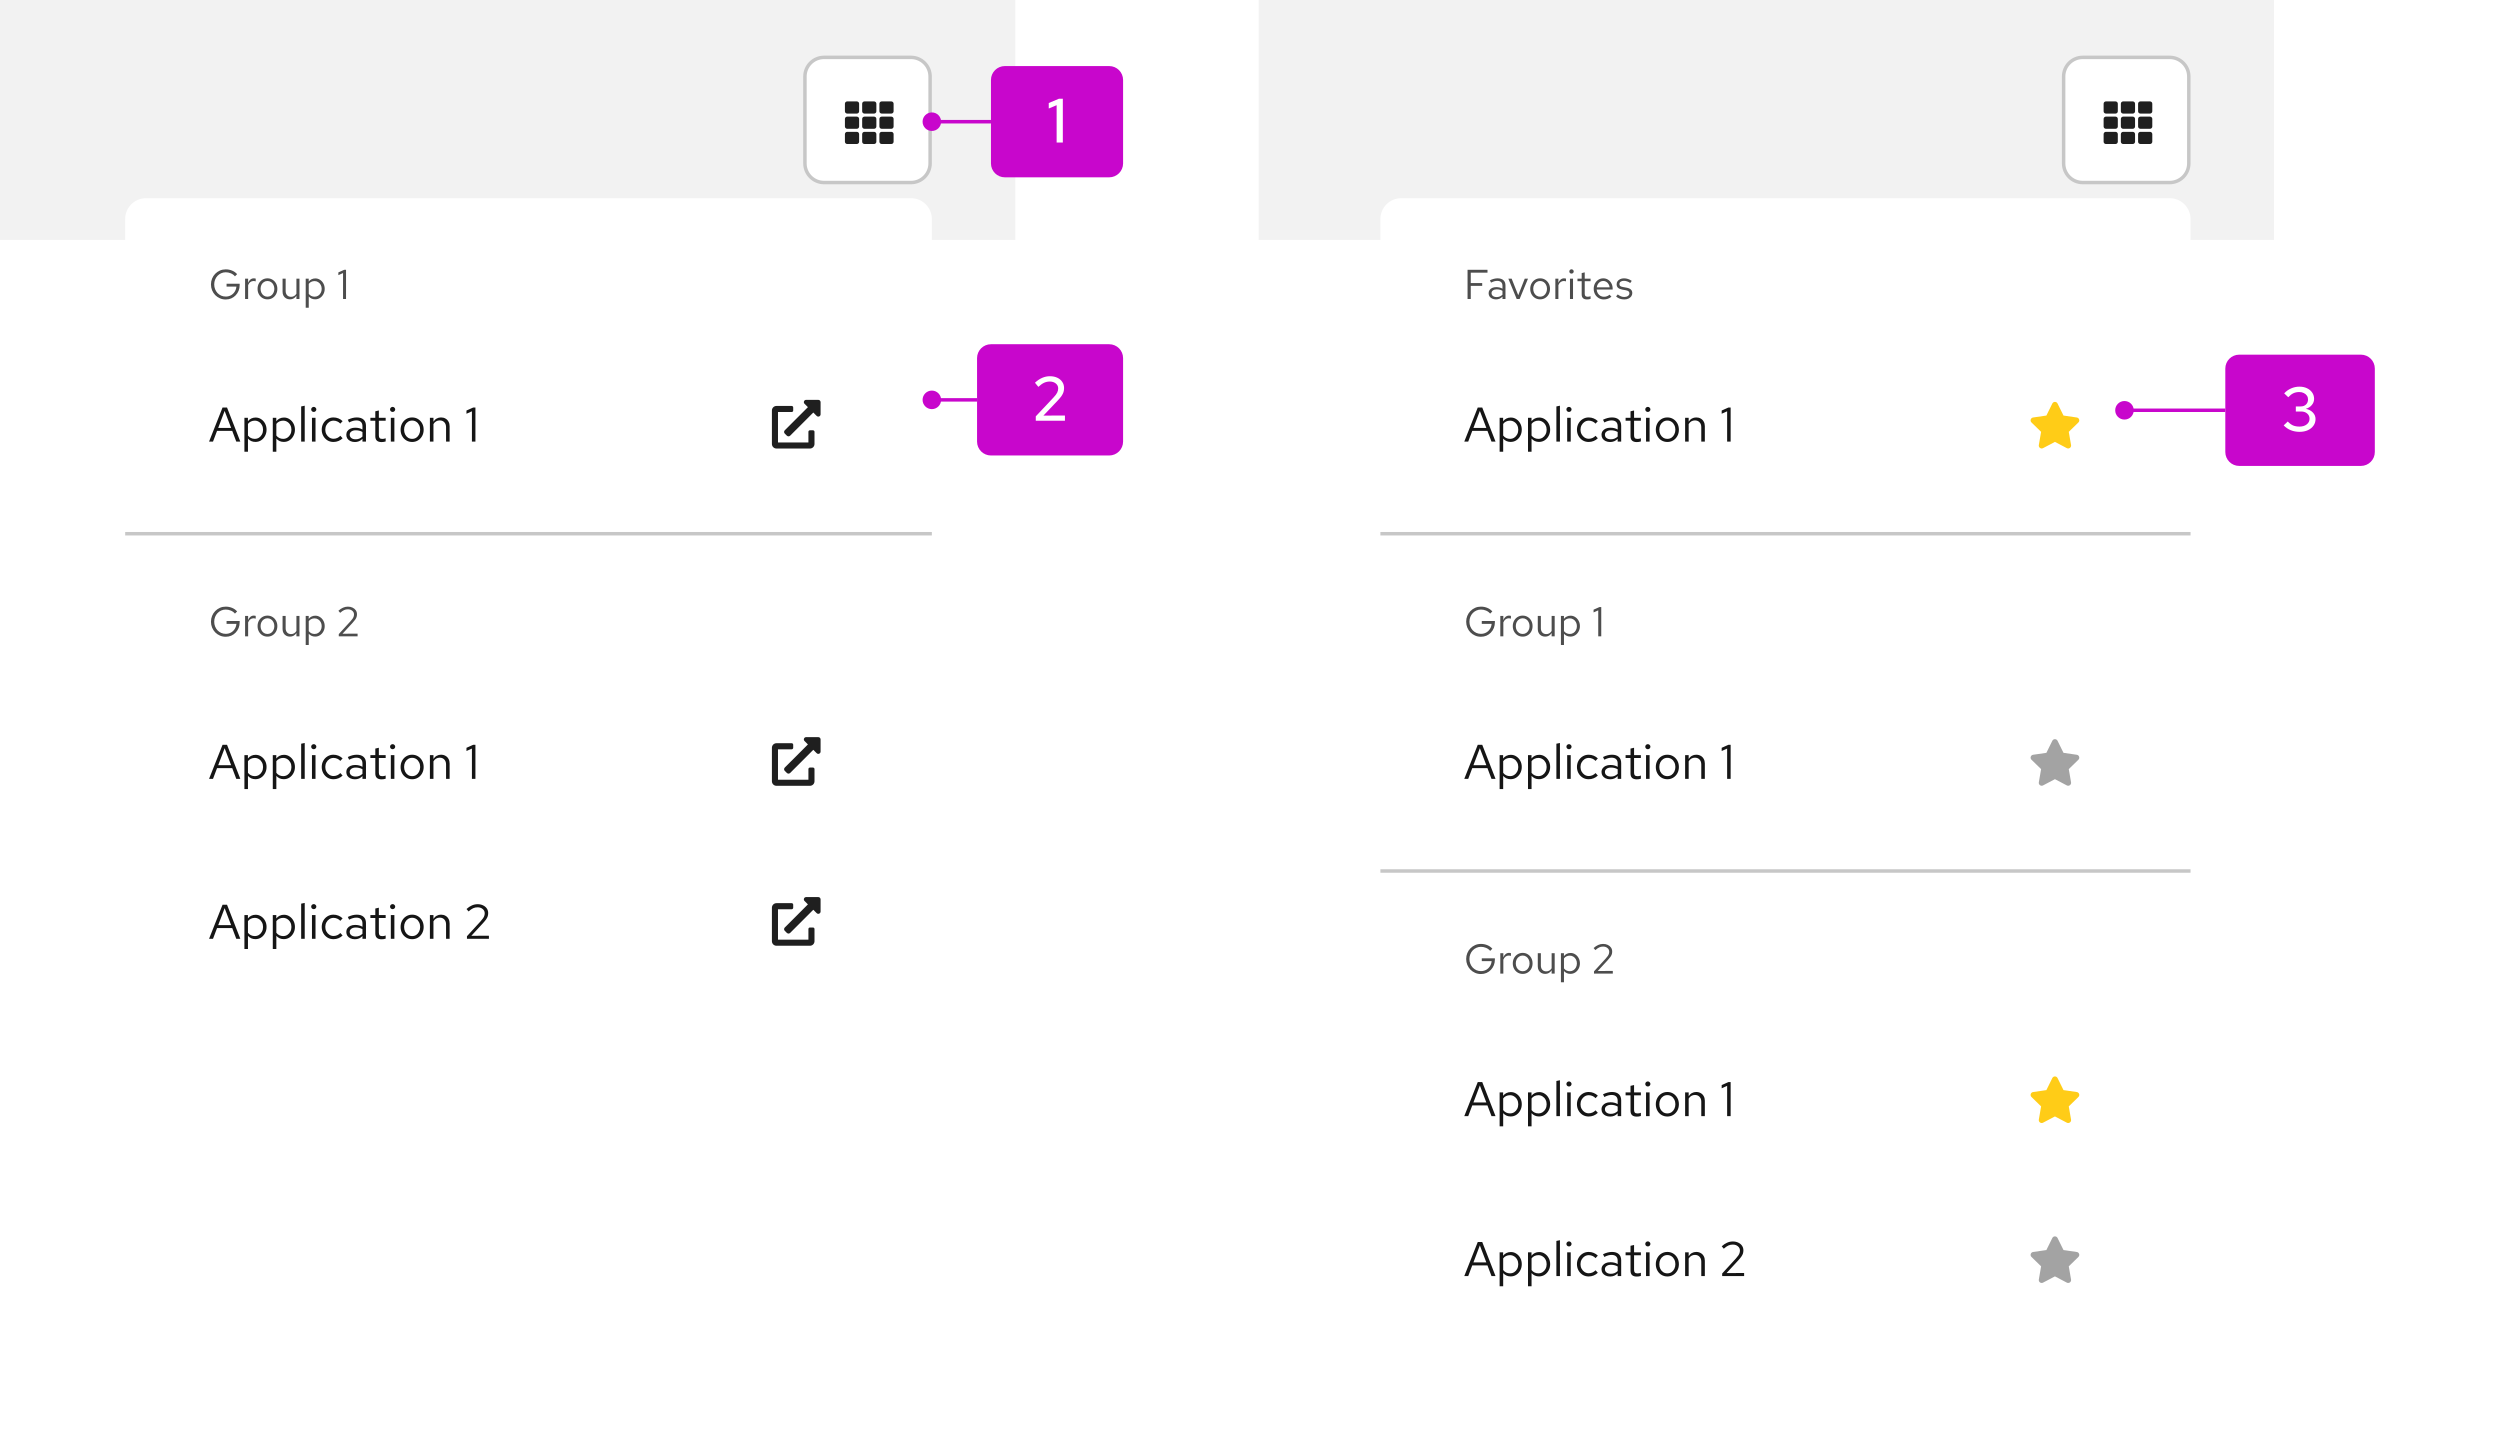 <svg width="719" height="418" viewBox="0 0 719 418" fill="none" xmlns="http://www.w3.org/2000/svg">
<rect width="719" height="418" fill="white"/>
<rect width="292" height="69" fill="#F2F2F2"/>
<path d="M237 16.5H262C265.038 16.5 267.5 18.962 267.5 22V47C267.5 50.038 265.038 52.5 262 52.5H237C233.962 52.5 231.5 50.038 231.5 47V22C231.5 18.962 233.962 16.5 237 16.5Z" fill="white"/>
<path d="M237 16.5H262C265.038 16.5 267.5 18.962 267.5 22V47C267.5 50.038 265.038 52.5 262 52.5H237C233.962 52.5 231.5 50.038 231.5 47V22C231.5 18.962 233.962 16.5 237 16.5Z" stroke="#C7C7C7"/>
<path fill-rule="evenodd" clip-rule="evenodd" d="M246.427 32.667C246.79 32.667 247.083 32.373 247.083 32.011V29.823C247.083 29.461 246.79 29.167 246.427 29.167H243.656C243.294 29.167 243 29.461 243 29.823V32.011C243 32.373 243.294 32.667 243.656 32.667H246.427ZM256.344 32.667C256.706 32.667 257 32.373 257 32.011V29.823C257 29.461 256.706 29.167 256.344 29.167H253.573C253.21 29.167 252.917 29.461 252.917 29.823V32.011C252.917 32.373 253.21 32.667 253.573 32.667H256.344ZM251.385 32.667C251.748 32.667 252.042 32.373 252.042 32.011V29.823C252.042 29.461 251.748 29.167 251.385 29.167H248.615C248.252 29.167 247.958 29.461 247.958 29.823V32.011C247.958 32.373 248.252 32.667 248.615 32.667H251.385ZM251.385 37.042C251.748 37.042 252.042 36.748 252.042 36.386V34.198C252.042 33.836 251.748 33.542 251.385 33.542H248.615C248.252 33.542 247.958 33.836 247.958 34.198V36.386C247.958 36.748 248.252 37.042 248.615 37.042H251.385ZM246.427 37.042C246.79 37.042 247.083 36.748 247.083 36.386V34.198C247.083 33.836 246.79 33.542 246.427 33.542H243.656C243.294 33.542 243 33.836 243 34.198V36.386C243 36.748 243.294 37.042 243.656 37.042H246.427ZM256.344 37.042C256.706 37.042 257 36.748 257 36.386V34.198C257 33.836 256.706 33.542 256.344 33.542H253.573C253.21 33.542 252.917 33.836 252.917 34.198V36.386C252.917 36.748 253.21 37.042 253.573 37.042H256.344ZM246.427 41.417C246.79 41.417 247.083 41.123 247.083 40.761V38.573C247.083 38.211 246.79 37.917 246.427 37.917H243.656C243.294 37.917 243 38.211 243 38.573V40.761C243 41.123 243.294 41.417 243.656 41.417H246.427ZM256.344 41.417C256.706 41.417 257 41.123 257 40.761V38.573C257 38.211 256.706 37.917 256.344 37.917H253.573C253.21 37.917 252.917 38.211 252.917 38.573V40.761C252.917 41.123 253.21 41.417 253.573 41.417H256.344ZM251.385 41.417C251.748 41.417 252.042 41.123 252.042 40.761V38.573C252.042 38.211 251.748 37.917 251.385 37.917H248.615C248.252 37.917 247.958 38.211 247.958 38.573V40.761C247.958 41.123 248.252 41.417 248.615 41.417H251.385Z" fill="#1F1F1F"/>
<g filter="url(#filter0_d_1543_56466)">
<path d="M36 59C36 55.686 38.686 53 42 53H262C265.314 53 268 55.686 268 59V286C268 289.314 265.314 292 262 292H42C38.686 292 36 289.314 36 286V59Z" fill="white"/>
<path d="M64.92 82.132C64.32 82.132 63.764 82.02 63.252 81.796C62.74 81.572 62.288 81.264 61.896 80.872C61.512 80.472 61.212 80.012 60.996 79.492C60.78 78.964 60.672 78.4 60.672 77.8C60.672 77.2 60.78 76.64 60.996 76.12C61.212 75.592 61.512 75.132 61.896 74.74C62.288 74.34 62.74 74.028 63.252 73.804C63.764 73.58 64.32 73.468 64.92 73.468C65.56 73.468 66.164 73.584 66.732 73.816C67.308 74.048 67.796 74.392 68.196 74.848L67.572 75.472C67.26 75.096 66.868 74.808 66.396 74.608C65.924 74.408 65.432 74.308 64.92 74.308C64.448 74.308 64.012 74.4 63.612 74.584C63.212 74.76 62.86 75.008 62.556 75.328C62.26 75.64 62.028 76.008 61.86 76.432C61.692 76.856 61.608 77.312 61.608 77.8C61.608 78.288 61.692 78.744 61.86 79.168C62.028 79.592 62.26 79.964 62.556 80.284C62.86 80.596 63.212 80.844 63.612 81.028C64.012 81.204 64.448 81.292 64.92 81.292C65.48 81.292 65.98 81.168 66.42 80.92C66.868 80.672 67.228 80.332 67.5 79.9C67.78 79.46 67.944 78.968 67.992 78.424H65.16V77.608H68.928V77.98C68.928 78.564 68.828 79.108 68.628 79.612C68.428 80.108 68.144 80.548 67.776 80.932C67.416 81.308 66.992 81.604 66.504 81.82C66.016 82.028 65.488 82.132 64.92 82.132ZM70.486 82V76.144H71.362V77.344C71.514 76.936 71.73 76.62 72.01 76.396C72.298 76.164 72.626 76.048 72.994 76.048C73.098 76.048 73.194 76.056 73.282 76.072C73.37 76.08 73.458 76.1 73.546 76.132V76.924C73.45 76.892 73.346 76.868 73.234 76.852C73.13 76.828 73.03 76.816 72.934 76.816C72.574 76.816 72.258 76.92 71.986 77.128C71.722 77.336 71.514 77.628 71.362 78.004V82H70.486ZM76.933 82.096C76.389 82.096 75.901 81.964 75.469 81.7C75.037 81.436 74.697 81.076 74.449 80.62C74.201 80.164 74.077 79.648 74.077 79.072C74.077 78.496 74.201 77.98 74.449 77.524C74.697 77.068 75.037 76.708 75.469 76.444C75.901 76.18 76.389 76.048 76.933 76.048C77.469 76.048 77.949 76.18 78.373 76.444C78.805 76.708 79.145 77.068 79.393 77.524C79.641 77.98 79.765 78.496 79.765 79.072C79.765 79.648 79.641 80.164 79.393 80.62C79.145 81.076 78.805 81.436 78.373 81.7C77.949 81.964 77.469 82.096 76.933 82.096ZM76.921 81.328C77.305 81.328 77.645 81.232 77.941 81.04C78.237 80.84 78.469 80.568 78.637 80.224C78.813 79.88 78.901 79.496 78.901 79.072C78.901 78.64 78.813 78.256 78.637 77.92C78.469 77.576 78.237 77.308 77.941 77.116C77.645 76.916 77.305 76.816 76.921 76.816C76.537 76.816 76.197 76.916 75.901 77.116C75.605 77.308 75.369 77.576 75.193 77.92C75.025 78.256 74.941 78.64 74.941 79.072C74.941 79.496 75.025 79.88 75.193 80.224C75.369 80.568 75.605 80.84 75.901 81.04C76.197 81.232 76.537 81.328 76.921 81.328ZM83.39 82.096C82.974 82.096 82.606 82.004 82.286 81.82C81.966 81.636 81.714 81.38 81.53 81.052C81.354 80.724 81.266 80.348 81.266 79.924V76.144H82.154V79.672C82.154 80.192 82.294 80.604 82.574 80.908C82.854 81.212 83.234 81.364 83.714 81.364C84.042 81.364 84.334 81.288 84.59 81.136C84.854 80.984 85.074 80.764 85.25 80.476V76.144H86.126V82H85.25V81.052C85.026 81.396 84.758 81.656 84.446 81.832C84.142 82.008 83.79 82.096 83.39 82.096ZM87.923 84.508V76.144H88.787V76.984C89.011 76.688 89.283 76.464 89.603 76.312C89.931 76.152 90.291 76.072 90.683 76.072C91.195 76.072 91.651 76.208 92.051 76.48C92.459 76.744 92.783 77.104 93.023 77.56C93.263 78.008 93.383 78.512 93.383 79.072C93.383 79.632 93.259 80.14 93.011 80.596C92.771 81.052 92.443 81.416 92.027 81.688C91.619 81.952 91.155 82.084 90.635 82.084C90.267 82.084 89.927 82.016 89.615 81.88C89.303 81.736 89.031 81.532 88.799 81.268V84.508H87.923ZM90.467 81.328C90.859 81.328 91.207 81.232 91.511 81.04C91.823 80.84 92.067 80.572 92.243 80.236C92.427 79.892 92.519 79.508 92.519 79.084C92.519 78.652 92.427 78.268 92.243 77.932C92.067 77.596 91.823 77.332 91.511 77.14C91.207 76.94 90.859 76.84 90.467 76.84C90.123 76.84 89.803 76.912 89.507 77.056C89.219 77.192 88.983 77.388 88.799 77.644V80.512C88.991 80.768 89.231 80.968 89.519 81.112C89.815 81.256 90.131 81.328 90.467 81.328ZM98.656 82V74.536L97.312 75.136V74.344L98.98 73.6H99.52V82H98.656Z" fill="#4D4D4D"/>
<path d="M60.126 123L64.004 113.2H65.292L69.114 123H67.952L66.79 119.92H62.422L61.26 123H60.126ZM62.758 119.066H66.468L64.606 114.18L62.758 119.066ZM70.292 125.926V116.168H71.3V117.148C71.561 116.803 71.879 116.541 72.252 116.364C72.635 116.177 73.055 116.084 73.512 116.084C74.109 116.084 74.641 116.243 75.108 116.56C75.584 116.868 75.962 117.288 76.242 117.82C76.522 118.343 76.662 118.931 76.662 119.584C76.662 120.237 76.517 120.83 76.228 121.362C75.948 121.894 75.566 122.319 75.08 122.636C74.604 122.944 74.063 123.098 73.456 123.098C73.027 123.098 72.63 123.019 72.266 122.86C71.902 122.692 71.585 122.454 71.314 122.146V125.926H70.292ZM73.26 122.216C73.718 122.216 74.124 122.104 74.478 121.88C74.842 121.647 75.127 121.334 75.332 120.942C75.547 120.541 75.654 120.093 75.654 119.598C75.654 119.094 75.547 118.646 75.332 118.254C75.127 117.862 74.842 117.554 74.478 117.33C74.124 117.097 73.718 116.98 73.26 116.98C72.859 116.98 72.486 117.064 72.14 117.232C71.804 117.391 71.529 117.619 71.314 117.918V121.264C71.538 121.563 71.818 121.796 72.154 121.964C72.499 122.132 72.868 122.216 73.26 122.216ZM78.454 125.926V116.168H79.462V117.148C79.724 116.803 80.041 116.541 80.414 116.364C80.797 116.177 81.217 116.084 81.674 116.084C82.272 116.084 82.804 116.243 83.27 116.56C83.746 116.868 84.124 117.288 84.404 117.82C84.684 118.343 84.824 118.931 84.824 119.584C84.824 120.237 84.68 120.83 84.39 121.362C84.11 121.894 83.728 122.319 83.242 122.636C82.766 122.944 82.225 123.098 81.618 123.098C81.189 123.098 80.792 123.019 80.428 122.86C80.064 122.692 79.747 122.454 79.476 122.146V125.926H78.454ZM81.422 122.216C81.88 122.216 82.286 122.104 82.64 121.88C83.004 121.647 83.289 121.334 83.494 120.942C83.709 120.541 83.816 120.093 83.816 119.598C83.816 119.094 83.709 118.646 83.494 118.254C83.289 117.862 83.004 117.554 82.64 117.33C82.286 117.097 81.88 116.98 81.422 116.98C81.021 116.98 80.648 117.064 80.302 117.232C79.966 117.391 79.691 117.619 79.476 117.918V121.264C79.7 121.563 79.98 121.796 80.316 121.964C80.662 122.132 81.03 122.216 81.422 122.216ZM86.616 123V112.892L87.638 112.682V123H86.616ZM89.72 123V116.168H90.742V123H89.72ZM90.238 114.474C90.032 114.474 89.855 114.404 89.706 114.264C89.566 114.115 89.496 113.942 89.496 113.746C89.496 113.55 89.566 113.382 89.706 113.242C89.855 113.093 90.032 113.018 90.238 113.018C90.443 113.018 90.616 113.093 90.756 113.242C90.905 113.382 90.98 113.55 90.98 113.746C90.98 113.942 90.905 114.115 90.756 114.264C90.616 114.404 90.443 114.474 90.238 114.474ZM95.903 123.112C95.268 123.112 94.694 122.958 94.181 122.65C93.677 122.333 93.276 121.908 92.977 121.376C92.678 120.835 92.529 120.237 92.529 119.584C92.529 118.921 92.678 118.324 92.977 117.792C93.276 117.26 93.677 116.84 94.181 116.532C94.694 116.215 95.268 116.056 95.903 116.056C96.407 116.056 96.888 116.149 97.345 116.336C97.802 116.523 98.199 116.784 98.535 117.12L97.877 117.834C97.634 117.563 97.34 117.353 96.995 117.204C96.65 117.055 96.3 116.98 95.945 116.98C95.497 116.98 95.091 117.097 94.727 117.33C94.372 117.563 94.088 117.876 93.873 118.268C93.658 118.66 93.551 119.099 93.551 119.584C93.551 120.069 93.658 120.508 93.873 120.9C94.088 121.292 94.372 121.605 94.727 121.838C95.091 122.071 95.497 122.188 95.945 122.188C96.3 122.188 96.65 122.113 96.995 121.964C97.34 121.805 97.634 121.595 97.877 121.334L98.535 122.048C98.199 122.384 97.802 122.645 97.345 122.832C96.888 123.019 96.407 123.112 95.903 123.112ZM102.074 123.126C101.589 123.126 101.159 123.037 100.786 122.86C100.413 122.683 100.119 122.44 99.904 122.132C99.699 121.815 99.596 121.451 99.596 121.04C99.596 120.629 99.704 120.275 99.918 119.976C100.133 119.668 100.431 119.43 100.814 119.262C101.197 119.094 101.645 119.01 102.158 119.01C102.55 119.01 102.919 119.052 103.264 119.136C103.619 119.22 103.945 119.355 104.244 119.542V118.604C104.244 118.044 104.095 117.624 103.796 117.344C103.497 117.055 103.059 116.91 102.48 116.91C102.163 116.91 101.836 116.957 101.5 117.05C101.173 117.143 100.809 117.293 100.408 117.498L100.03 116.714C100.945 116.275 101.803 116.056 102.606 116.056C103.455 116.056 104.109 116.266 104.566 116.686C105.023 117.097 105.252 117.689 105.252 118.464V123H104.244V122.202C103.945 122.51 103.614 122.743 103.25 122.902C102.886 123.051 102.494 123.126 102.074 123.126ZM100.576 121.012C100.576 121.413 100.73 121.735 101.038 121.978C101.355 122.221 101.771 122.342 102.284 122.342C102.667 122.342 103.017 122.277 103.334 122.146C103.661 122.015 103.964 121.819 104.244 121.558V120.242C103.955 120.074 103.656 119.953 103.348 119.878C103.04 119.794 102.695 119.752 102.312 119.752C101.789 119.752 101.369 119.869 101.052 120.102C100.735 120.326 100.576 120.629 100.576 121.012ZM109.728 123.14C109.14 123.14 108.692 123 108.384 122.72C108.086 122.431 107.936 122.015 107.936 121.474V117.008H106.522V116.168H107.936V114.292L108.958 114.054V116.168H110.918V117.008H108.958V121.208C108.958 121.572 109.033 121.833 109.182 121.992C109.341 122.151 109.598 122.23 109.952 122.23C110.13 122.23 110.288 122.216 110.428 122.188C110.568 122.16 110.732 122.113 110.918 122.048V122.958C110.732 123.023 110.536 123.07 110.33 123.098C110.125 123.126 109.924 123.14 109.728 123.14ZM112.401 123V116.168H113.423V123H112.401ZM112.919 114.474C112.714 114.474 112.537 114.404 112.387 114.264C112.247 114.115 112.177 113.942 112.177 113.746C112.177 113.55 112.247 113.382 112.387 113.242C112.537 113.093 112.714 113.018 112.919 113.018C113.125 113.018 113.297 113.093 113.437 113.242C113.587 113.382 113.661 113.55 113.661 113.746C113.661 113.942 113.587 114.115 113.437 114.264C113.297 114.404 113.125 114.474 112.919 114.474ZM118.543 123.112C117.908 123.112 117.339 122.958 116.835 122.65C116.331 122.342 115.934 121.922 115.645 121.39C115.355 120.858 115.211 120.256 115.211 119.584C115.211 118.912 115.355 118.31 115.645 117.778C115.934 117.246 116.331 116.826 116.835 116.518C117.339 116.21 117.908 116.056 118.543 116.056C119.168 116.056 119.728 116.21 120.223 116.518C120.727 116.826 121.123 117.246 121.413 117.778C121.702 118.31 121.847 118.912 121.847 119.584C121.847 120.256 121.702 120.858 121.413 121.39C121.123 121.922 120.727 122.342 120.223 122.65C119.728 122.958 119.168 123.112 118.543 123.112ZM118.529 122.216C118.977 122.216 119.373 122.104 119.719 121.88C120.064 121.647 120.335 121.329 120.531 120.928C120.736 120.527 120.839 120.079 120.839 119.584C120.839 119.08 120.736 118.632 120.531 118.24C120.335 117.839 120.064 117.526 119.719 117.302C119.373 117.069 118.977 116.952 118.529 116.952C118.081 116.952 117.684 117.069 117.339 117.302C116.993 117.526 116.718 117.839 116.513 118.24C116.317 118.632 116.219 119.08 116.219 119.584C116.219 120.079 116.317 120.527 116.513 120.928C116.718 121.329 116.993 121.647 117.339 121.88C117.684 122.104 118.081 122.216 118.529 122.216ZM123.64 123V116.168H124.662V117.274C124.923 116.863 125.236 116.56 125.6 116.364C125.964 116.159 126.375 116.056 126.832 116.056C127.327 116.056 127.756 116.163 128.12 116.378C128.493 116.583 128.783 116.877 128.988 117.26C129.203 117.633 129.31 118.072 129.31 118.576V123H128.288V118.87C128.288 118.263 128.12 117.787 127.784 117.442C127.457 117.087 127.014 116.91 126.454 116.91C126.081 116.91 125.74 116.999 125.432 117.176C125.124 117.353 124.867 117.615 124.662 117.96V123H123.64ZM135.724 123V114.292L134.156 114.992V114.068L136.102 113.2H136.732V123H135.724Z" fill="#151515"/>
<path fill-rule="evenodd" clip-rule="evenodd" d="M226.776 121.502C226.927 121.502 227.135 121.415 227.241 121.309L233.902 114.645L234.879 115.621C235.289 116.031 236 115.744 236 115.156V111.656C236 111.294 235.706 111 235.344 111H231.844C231.259 111 230.967 111.708 231.379 112.121L232.356 113.098L225.691 119.76C225.585 119.866 225.498 120.075 225.498 120.225C225.498 120.375 225.585 120.584 225.691 120.69L226.311 121.309C226.417 121.415 226.626 121.502 226.776 121.502ZM232.937 125C233.662 125 234.25 124.412 234.25 123.687V120.187C234.25 119.946 234.054 119.75 233.812 119.75H232.937C232.696 119.75 232.5 119.946 232.5 120.187V123.25H223.75V114.5H227.687C227.929 114.5 228.125 114.304 228.125 114.062V113.187C228.125 112.946 227.929 112.75 227.687 112.75H223.312C222.588 112.75 222 113.338 222 114.062V123.687C222 124.412 222.588 125 223.312 125H232.937Z" fill="#1F1F1F"/>
<rect width="232" height="1" transform="translate(36 149)" fill="#C7C7C7"/>
<path d="M64.92 179.132C64.32 179.132 63.764 179.02 63.252 178.796C62.74 178.572 62.288 178.264 61.896 177.872C61.512 177.472 61.212 177.012 60.996 176.492C60.78 175.964 60.672 175.4 60.672 174.8C60.672 174.2 60.78 173.64 60.996 173.12C61.212 172.592 61.512 172.132 61.896 171.74C62.288 171.34 62.74 171.028 63.252 170.804C63.764 170.58 64.32 170.468 64.92 170.468C65.56 170.468 66.164 170.584 66.732 170.816C67.308 171.048 67.796 171.392 68.196 171.848L67.572 172.472C67.26 172.096 66.868 171.808 66.396 171.608C65.924 171.408 65.432 171.308 64.92 171.308C64.448 171.308 64.012 171.4 63.612 171.584C63.212 171.76 62.86 172.008 62.556 172.328C62.26 172.64 62.028 173.008 61.86 173.432C61.692 173.856 61.608 174.312 61.608 174.8C61.608 175.288 61.692 175.744 61.86 176.168C62.028 176.592 62.26 176.964 62.556 177.284C62.86 177.596 63.212 177.844 63.612 178.028C64.012 178.204 64.448 178.292 64.92 178.292C65.48 178.292 65.98 178.168 66.42 177.92C66.868 177.672 67.228 177.332 67.5 176.9C67.78 176.46 67.944 175.968 67.992 175.424H65.16V174.608H68.928V174.98C68.928 175.564 68.828 176.108 68.628 176.612C68.428 177.108 68.144 177.548 67.776 177.932C67.416 178.308 66.992 178.604 66.504 178.82C66.016 179.028 65.488 179.132 64.92 179.132ZM70.486 179V173.144H71.362V174.344C71.514 173.936 71.73 173.62 72.01 173.396C72.298 173.164 72.626 173.048 72.994 173.048C73.098 173.048 73.194 173.056 73.282 173.072C73.37 173.08 73.458 173.1 73.546 173.132V173.924C73.45 173.892 73.346 173.868 73.234 173.852C73.13 173.828 73.03 173.816 72.934 173.816C72.574 173.816 72.258 173.92 71.986 174.128C71.722 174.336 71.514 174.628 71.362 175.004V179H70.486ZM76.933 179.096C76.389 179.096 75.901 178.964 75.469 178.7C75.037 178.436 74.697 178.076 74.449 177.62C74.201 177.164 74.077 176.648 74.077 176.072C74.077 175.496 74.201 174.98 74.449 174.524C74.697 174.068 75.037 173.708 75.469 173.444C75.901 173.18 76.389 173.048 76.933 173.048C77.469 173.048 77.949 173.18 78.373 173.444C78.805 173.708 79.145 174.068 79.393 174.524C79.641 174.98 79.765 175.496 79.765 176.072C79.765 176.648 79.641 177.164 79.393 177.62C79.145 178.076 78.805 178.436 78.373 178.7C77.949 178.964 77.469 179.096 76.933 179.096ZM76.921 178.328C77.305 178.328 77.645 178.232 77.941 178.04C78.237 177.84 78.469 177.568 78.637 177.224C78.813 176.88 78.901 176.496 78.901 176.072C78.901 175.64 78.813 175.256 78.637 174.92C78.469 174.576 78.237 174.308 77.941 174.116C77.645 173.916 77.305 173.816 76.921 173.816C76.537 173.816 76.197 173.916 75.901 174.116C75.605 174.308 75.369 174.576 75.193 174.92C75.025 175.256 74.941 175.64 74.941 176.072C74.941 176.496 75.025 176.88 75.193 177.224C75.369 177.568 75.605 177.84 75.901 178.04C76.197 178.232 76.537 178.328 76.921 178.328ZM83.39 179.096C82.974 179.096 82.606 179.004 82.286 178.82C81.966 178.636 81.714 178.38 81.53 178.052C81.354 177.724 81.266 177.348 81.266 176.924V173.144H82.154V176.672C82.154 177.192 82.294 177.604 82.574 177.908C82.854 178.212 83.234 178.364 83.714 178.364C84.042 178.364 84.334 178.288 84.59 178.136C84.854 177.984 85.074 177.764 85.25 177.476V173.144H86.126V179H85.25V178.052C85.026 178.396 84.758 178.656 84.446 178.832C84.142 179.008 83.79 179.096 83.39 179.096ZM87.923 181.508V173.144H88.787V173.984C89.011 173.688 89.283 173.464 89.603 173.312C89.931 173.152 90.291 173.072 90.683 173.072C91.195 173.072 91.651 173.208 92.051 173.48C92.459 173.744 92.783 174.104 93.023 174.56C93.263 175.008 93.383 175.512 93.383 176.072C93.383 176.632 93.259 177.14 93.011 177.596C92.771 178.052 92.443 178.416 92.027 178.688C91.619 178.952 91.155 179.084 90.635 179.084C90.267 179.084 89.927 179.016 89.615 178.88C89.303 178.736 89.031 178.532 88.799 178.268V181.508H87.923ZM90.467 178.328C90.859 178.328 91.207 178.232 91.511 178.04C91.823 177.84 92.067 177.572 92.243 177.236C92.427 176.892 92.519 176.508 92.519 176.084C92.519 175.652 92.427 175.268 92.243 174.932C92.067 174.596 91.823 174.332 91.511 174.14C91.207 173.94 90.859 173.84 90.467 173.84C90.123 173.84 89.803 173.912 89.507 174.056C89.219 174.192 88.983 174.388 88.799 174.644V177.512C88.991 177.768 89.231 177.968 89.519 178.112C89.815 178.256 90.131 178.328 90.467 178.328ZM97.432 179V178.364L100.792 174.692C101.056 174.404 101.26 174.152 101.404 173.936C101.556 173.712 101.66 173.504 101.716 173.312C101.78 173.12 101.812 172.916 101.812 172.7C101.812 172.276 101.644 171.928 101.308 171.656C100.98 171.376 100.56 171.236 100.048 171.236C99.656 171.236 99.292 171.312 98.956 171.464C98.62 171.616 98.244 171.88 97.828 172.256L97.324 171.656C97.764 171.256 98.208 170.96 98.656 170.768C99.104 170.568 99.572 170.468 100.06 170.468C100.564 170.468 101.012 170.564 101.404 170.756C101.796 170.94 102.104 171.196 102.328 171.524C102.552 171.852 102.664 172.228 102.664 172.652C102.664 172.932 102.628 173.192 102.556 173.432C102.484 173.664 102.356 173.916 102.172 174.188C101.988 174.452 101.724 174.772 101.38 175.148L98.512 178.256L102.844 178.244V179H97.432Z" fill="#4D4D4D"/>
<path d="M60.126 220L64.004 210.2H65.292L69.114 220H67.952L66.79 216.92H62.422L61.26 220H60.126ZM62.758 216.066H66.468L64.606 211.18L62.758 216.066ZM70.292 222.926V213.168H71.3V214.148C71.561 213.803 71.879 213.541 72.252 213.364C72.635 213.177 73.055 213.084 73.512 213.084C74.109 213.084 74.641 213.243 75.108 213.56C75.584 213.868 75.962 214.288 76.242 214.82C76.522 215.343 76.662 215.931 76.662 216.584C76.662 217.237 76.517 217.83 76.228 218.362C75.948 218.894 75.566 219.319 75.08 219.636C74.604 219.944 74.063 220.098 73.456 220.098C73.027 220.098 72.63 220.019 72.266 219.86C71.902 219.692 71.585 219.454 71.314 219.146V222.926H70.292ZM73.26 219.216C73.718 219.216 74.124 219.104 74.478 218.88C74.842 218.647 75.127 218.334 75.332 217.942C75.547 217.541 75.654 217.093 75.654 216.598C75.654 216.094 75.547 215.646 75.332 215.254C75.127 214.862 74.842 214.554 74.478 214.33C74.124 214.097 73.718 213.98 73.26 213.98C72.859 213.98 72.486 214.064 72.14 214.232C71.804 214.391 71.529 214.619 71.314 214.918V218.264C71.538 218.563 71.818 218.796 72.154 218.964C72.499 219.132 72.868 219.216 73.26 219.216ZM78.454 222.926V213.168H79.462V214.148C79.724 213.803 80.041 213.541 80.414 213.364C80.797 213.177 81.217 213.084 81.674 213.084C82.272 213.084 82.804 213.243 83.27 213.56C83.746 213.868 84.124 214.288 84.404 214.82C84.684 215.343 84.824 215.931 84.824 216.584C84.824 217.237 84.68 217.83 84.39 218.362C84.11 218.894 83.728 219.319 83.242 219.636C82.766 219.944 82.225 220.098 81.618 220.098C81.189 220.098 80.792 220.019 80.428 219.86C80.064 219.692 79.747 219.454 79.476 219.146V222.926H78.454ZM81.422 219.216C81.88 219.216 82.286 219.104 82.64 218.88C83.004 218.647 83.289 218.334 83.494 217.942C83.709 217.541 83.816 217.093 83.816 216.598C83.816 216.094 83.709 215.646 83.494 215.254C83.289 214.862 83.004 214.554 82.64 214.33C82.286 214.097 81.88 213.98 81.422 213.98C81.021 213.98 80.648 214.064 80.302 214.232C79.966 214.391 79.691 214.619 79.476 214.918V218.264C79.7 218.563 79.98 218.796 80.316 218.964C80.662 219.132 81.03 219.216 81.422 219.216ZM86.616 220V209.892L87.638 209.682V220H86.616ZM89.72 220V213.168H90.742V220H89.72ZM90.238 211.474C90.032 211.474 89.855 211.404 89.706 211.264C89.566 211.115 89.496 210.942 89.496 210.746C89.496 210.55 89.566 210.382 89.706 210.242C89.855 210.093 90.032 210.018 90.238 210.018C90.443 210.018 90.616 210.093 90.756 210.242C90.905 210.382 90.98 210.55 90.98 210.746C90.98 210.942 90.905 211.115 90.756 211.264C90.616 211.404 90.443 211.474 90.238 211.474ZM95.903 220.112C95.268 220.112 94.694 219.958 94.181 219.65C93.677 219.333 93.276 218.908 92.977 218.376C92.678 217.835 92.529 217.237 92.529 216.584C92.529 215.921 92.678 215.324 92.977 214.792C93.276 214.26 93.677 213.84 94.181 213.532C94.694 213.215 95.268 213.056 95.903 213.056C96.407 213.056 96.888 213.149 97.345 213.336C97.802 213.523 98.199 213.784 98.535 214.12L97.877 214.834C97.634 214.563 97.34 214.353 96.995 214.204C96.65 214.055 96.3 213.98 95.945 213.98C95.497 213.98 95.091 214.097 94.727 214.33C94.372 214.563 94.088 214.876 93.873 215.268C93.658 215.66 93.551 216.099 93.551 216.584C93.551 217.069 93.658 217.508 93.873 217.9C94.088 218.292 94.372 218.605 94.727 218.838C95.091 219.071 95.497 219.188 95.945 219.188C96.3 219.188 96.65 219.113 96.995 218.964C97.34 218.805 97.634 218.595 97.877 218.334L98.535 219.048C98.199 219.384 97.802 219.645 97.345 219.832C96.888 220.019 96.407 220.112 95.903 220.112ZM102.074 220.126C101.589 220.126 101.159 220.037 100.786 219.86C100.413 219.683 100.119 219.44 99.904 219.132C99.699 218.815 99.596 218.451 99.596 218.04C99.596 217.629 99.704 217.275 99.918 216.976C100.133 216.668 100.431 216.43 100.814 216.262C101.197 216.094 101.645 216.01 102.158 216.01C102.55 216.01 102.919 216.052 103.264 216.136C103.619 216.22 103.945 216.355 104.244 216.542V215.604C104.244 215.044 104.095 214.624 103.796 214.344C103.497 214.055 103.059 213.91 102.48 213.91C102.163 213.91 101.836 213.957 101.5 214.05C101.173 214.143 100.809 214.293 100.408 214.498L100.03 213.714C100.945 213.275 101.803 213.056 102.606 213.056C103.455 213.056 104.109 213.266 104.566 213.686C105.023 214.097 105.252 214.689 105.252 215.464V220H104.244V219.202C103.945 219.51 103.614 219.743 103.25 219.902C102.886 220.051 102.494 220.126 102.074 220.126ZM100.576 218.012C100.576 218.413 100.73 218.735 101.038 218.978C101.355 219.221 101.771 219.342 102.284 219.342C102.667 219.342 103.017 219.277 103.334 219.146C103.661 219.015 103.964 218.819 104.244 218.558V217.242C103.955 217.074 103.656 216.953 103.348 216.878C103.04 216.794 102.695 216.752 102.312 216.752C101.789 216.752 101.369 216.869 101.052 217.102C100.735 217.326 100.576 217.629 100.576 218.012ZM109.728 220.14C109.14 220.14 108.692 220 108.384 219.72C108.086 219.431 107.936 219.015 107.936 218.474V214.008H106.522V213.168H107.936V211.292L108.958 211.054V213.168H110.918V214.008H108.958V218.208C108.958 218.572 109.033 218.833 109.182 218.992C109.341 219.151 109.598 219.23 109.952 219.23C110.13 219.23 110.288 219.216 110.428 219.188C110.568 219.16 110.732 219.113 110.918 219.048V219.958C110.732 220.023 110.536 220.07 110.33 220.098C110.125 220.126 109.924 220.14 109.728 220.14ZM112.401 220V213.168H113.423V220H112.401ZM112.919 211.474C112.714 211.474 112.537 211.404 112.387 211.264C112.247 211.115 112.177 210.942 112.177 210.746C112.177 210.55 112.247 210.382 112.387 210.242C112.537 210.093 112.714 210.018 112.919 210.018C113.125 210.018 113.297 210.093 113.437 210.242C113.587 210.382 113.661 210.55 113.661 210.746C113.661 210.942 113.587 211.115 113.437 211.264C113.297 211.404 113.125 211.474 112.919 211.474ZM118.543 220.112C117.908 220.112 117.339 219.958 116.835 219.65C116.331 219.342 115.934 218.922 115.645 218.39C115.355 217.858 115.211 217.256 115.211 216.584C115.211 215.912 115.355 215.31 115.645 214.778C115.934 214.246 116.331 213.826 116.835 213.518C117.339 213.21 117.908 213.056 118.543 213.056C119.168 213.056 119.728 213.21 120.223 213.518C120.727 213.826 121.123 214.246 121.413 214.778C121.702 215.31 121.847 215.912 121.847 216.584C121.847 217.256 121.702 217.858 121.413 218.39C121.123 218.922 120.727 219.342 120.223 219.65C119.728 219.958 119.168 220.112 118.543 220.112ZM118.529 219.216C118.977 219.216 119.373 219.104 119.719 218.88C120.064 218.647 120.335 218.329 120.531 217.928C120.736 217.527 120.839 217.079 120.839 216.584C120.839 216.08 120.736 215.632 120.531 215.24C120.335 214.839 120.064 214.526 119.719 214.302C119.373 214.069 118.977 213.952 118.529 213.952C118.081 213.952 117.684 214.069 117.339 214.302C116.993 214.526 116.718 214.839 116.513 215.24C116.317 215.632 116.219 216.08 116.219 216.584C116.219 217.079 116.317 217.527 116.513 217.928C116.718 218.329 116.993 218.647 117.339 218.88C117.684 219.104 118.081 219.216 118.529 219.216ZM123.64 220V213.168H124.662V214.274C124.923 213.863 125.236 213.56 125.6 213.364C125.964 213.159 126.375 213.056 126.832 213.056C127.327 213.056 127.756 213.163 128.12 213.378C128.493 213.583 128.783 213.877 128.988 214.26C129.203 214.633 129.31 215.072 129.31 215.576V220H128.288V215.87C128.288 215.263 128.12 214.787 127.784 214.442C127.457 214.087 127.014 213.91 126.454 213.91C126.081 213.91 125.74 213.999 125.432 214.176C125.124 214.353 124.867 214.615 124.662 214.96V220H123.64ZM135.724 220V211.292L134.156 211.992V211.068L136.102 210.2H136.732V220H135.724Z" fill="#151515"/>
<path fill-rule="evenodd" clip-rule="evenodd" d="M226.776 218.502C226.927 218.502 227.135 218.415 227.241 218.309L233.902 211.645L234.879 212.621C235.289 213.031 236 212.744 236 212.156V208.656C236 208.294 235.706 208 235.344 208H231.844C231.259 208 230.967 208.708 231.379 209.121L232.356 210.098L225.691 216.76C225.585 216.866 225.498 217.075 225.498 217.225C225.498 217.375 225.585 217.584 225.691 217.69L226.311 218.309C226.417 218.415 226.626 218.502 226.776 218.502ZM232.937 222C233.662 222 234.25 221.412 234.25 220.687V217.187C234.25 216.946 234.054 216.75 233.812 216.75H232.937C232.696 216.75 232.5 216.946 232.5 217.187V220.25H223.75V211.5H227.687C227.929 211.5 228.125 211.304 228.125 211.062V210.187C228.125 209.946 227.929 209.75 227.687 209.75H223.312C222.588 209.75 222 210.338 222 211.062V220.687C222 221.412 222.588 222 223.312 222H232.937Z" fill="#1F1F1F"/>
<path d="M60.126 266L64.004 256.2H65.292L69.114 266H67.952L66.79 262.92H62.422L61.26 266H60.126ZM62.758 262.066H66.468L64.606 257.18L62.758 262.066ZM70.292 268.926V259.168H71.3V260.148C71.561 259.803 71.879 259.541 72.252 259.364C72.635 259.177 73.055 259.084 73.512 259.084C74.109 259.084 74.641 259.243 75.108 259.56C75.584 259.868 75.962 260.288 76.242 260.82C76.522 261.343 76.662 261.931 76.662 262.584C76.662 263.237 76.517 263.83 76.228 264.362C75.948 264.894 75.566 265.319 75.08 265.636C74.604 265.944 74.063 266.098 73.456 266.098C73.027 266.098 72.63 266.019 72.266 265.86C71.902 265.692 71.585 265.454 71.314 265.146V268.926H70.292ZM73.26 265.216C73.718 265.216 74.124 265.104 74.478 264.88C74.842 264.647 75.127 264.334 75.332 263.942C75.547 263.541 75.654 263.093 75.654 262.598C75.654 262.094 75.547 261.646 75.332 261.254C75.127 260.862 74.842 260.554 74.478 260.33C74.124 260.097 73.718 259.98 73.26 259.98C72.859 259.98 72.486 260.064 72.14 260.232C71.804 260.391 71.529 260.619 71.314 260.918V264.264C71.538 264.563 71.818 264.796 72.154 264.964C72.499 265.132 72.868 265.216 73.26 265.216ZM78.454 268.926V259.168H79.462V260.148C79.724 259.803 80.041 259.541 80.414 259.364C80.797 259.177 81.217 259.084 81.674 259.084C82.272 259.084 82.804 259.243 83.27 259.56C83.746 259.868 84.124 260.288 84.404 260.82C84.684 261.343 84.824 261.931 84.824 262.584C84.824 263.237 84.68 263.83 84.39 264.362C84.11 264.894 83.728 265.319 83.242 265.636C82.766 265.944 82.225 266.098 81.618 266.098C81.189 266.098 80.792 266.019 80.428 265.86C80.064 265.692 79.747 265.454 79.476 265.146V268.926H78.454ZM81.422 265.216C81.88 265.216 82.286 265.104 82.64 264.88C83.004 264.647 83.289 264.334 83.494 263.942C83.709 263.541 83.816 263.093 83.816 262.598C83.816 262.094 83.709 261.646 83.494 261.254C83.289 260.862 83.004 260.554 82.64 260.33C82.286 260.097 81.88 259.98 81.422 259.98C81.021 259.98 80.648 260.064 80.302 260.232C79.966 260.391 79.691 260.619 79.476 260.918V264.264C79.7 264.563 79.98 264.796 80.316 264.964C80.662 265.132 81.03 265.216 81.422 265.216ZM86.616 266V255.892L87.638 255.682V266H86.616ZM89.72 266V259.168H90.742V266H89.72ZM90.238 257.474C90.032 257.474 89.855 257.404 89.706 257.264C89.566 257.115 89.496 256.942 89.496 256.746C89.496 256.55 89.566 256.382 89.706 256.242C89.855 256.093 90.032 256.018 90.238 256.018C90.443 256.018 90.616 256.093 90.756 256.242C90.905 256.382 90.98 256.55 90.98 256.746C90.98 256.942 90.905 257.115 90.756 257.264C90.616 257.404 90.443 257.474 90.238 257.474ZM95.903 266.112C95.268 266.112 94.694 265.958 94.181 265.65C93.677 265.333 93.276 264.908 92.977 264.376C92.678 263.835 92.529 263.237 92.529 262.584C92.529 261.921 92.678 261.324 92.977 260.792C93.276 260.26 93.677 259.84 94.181 259.532C94.694 259.215 95.268 259.056 95.903 259.056C96.407 259.056 96.888 259.149 97.345 259.336C97.802 259.523 98.199 259.784 98.535 260.12L97.877 260.834C97.634 260.563 97.34 260.353 96.995 260.204C96.65 260.055 96.3 259.98 95.945 259.98C95.497 259.98 95.091 260.097 94.727 260.33C94.372 260.563 94.088 260.876 93.873 261.268C93.658 261.66 93.551 262.099 93.551 262.584C93.551 263.069 93.658 263.508 93.873 263.9C94.088 264.292 94.372 264.605 94.727 264.838C95.091 265.071 95.497 265.188 95.945 265.188C96.3 265.188 96.65 265.113 96.995 264.964C97.34 264.805 97.634 264.595 97.877 264.334L98.535 265.048C98.199 265.384 97.802 265.645 97.345 265.832C96.888 266.019 96.407 266.112 95.903 266.112ZM102.074 266.126C101.589 266.126 101.159 266.037 100.786 265.86C100.413 265.683 100.119 265.44 99.904 265.132C99.699 264.815 99.596 264.451 99.596 264.04C99.596 263.629 99.704 263.275 99.918 262.976C100.133 262.668 100.431 262.43 100.814 262.262C101.197 262.094 101.645 262.01 102.158 262.01C102.55 262.01 102.919 262.052 103.264 262.136C103.619 262.22 103.945 262.355 104.244 262.542V261.604C104.244 261.044 104.095 260.624 103.796 260.344C103.497 260.055 103.059 259.91 102.48 259.91C102.163 259.91 101.836 259.957 101.5 260.05C101.173 260.143 100.809 260.293 100.408 260.498L100.03 259.714C100.945 259.275 101.803 259.056 102.606 259.056C103.455 259.056 104.109 259.266 104.566 259.686C105.023 260.097 105.252 260.689 105.252 261.464V266H104.244V265.202C103.945 265.51 103.614 265.743 103.25 265.902C102.886 266.051 102.494 266.126 102.074 266.126ZM100.576 264.012C100.576 264.413 100.73 264.735 101.038 264.978C101.355 265.221 101.771 265.342 102.284 265.342C102.667 265.342 103.017 265.277 103.334 265.146C103.661 265.015 103.964 264.819 104.244 264.558V263.242C103.955 263.074 103.656 262.953 103.348 262.878C103.04 262.794 102.695 262.752 102.312 262.752C101.789 262.752 101.369 262.869 101.052 263.102C100.735 263.326 100.576 263.629 100.576 264.012ZM109.728 266.14C109.14 266.14 108.692 266 108.384 265.72C108.086 265.431 107.936 265.015 107.936 264.474V260.008H106.522V259.168H107.936V257.292L108.958 257.054V259.168H110.918V260.008H108.958V264.208C108.958 264.572 109.033 264.833 109.182 264.992C109.341 265.151 109.598 265.23 109.952 265.23C110.13 265.23 110.288 265.216 110.428 265.188C110.568 265.16 110.732 265.113 110.918 265.048V265.958C110.732 266.023 110.536 266.07 110.33 266.098C110.125 266.126 109.924 266.14 109.728 266.14ZM112.401 266V259.168H113.423V266H112.401ZM112.919 257.474C112.714 257.474 112.537 257.404 112.387 257.264C112.247 257.115 112.177 256.942 112.177 256.746C112.177 256.55 112.247 256.382 112.387 256.242C112.537 256.093 112.714 256.018 112.919 256.018C113.125 256.018 113.297 256.093 113.437 256.242C113.587 256.382 113.661 256.55 113.661 256.746C113.661 256.942 113.587 257.115 113.437 257.264C113.297 257.404 113.125 257.474 112.919 257.474ZM118.543 266.112C117.908 266.112 117.339 265.958 116.835 265.65C116.331 265.342 115.934 264.922 115.645 264.39C115.355 263.858 115.211 263.256 115.211 262.584C115.211 261.912 115.355 261.31 115.645 260.778C115.934 260.246 116.331 259.826 116.835 259.518C117.339 259.21 117.908 259.056 118.543 259.056C119.168 259.056 119.728 259.21 120.223 259.518C120.727 259.826 121.123 260.246 121.413 260.778C121.702 261.31 121.847 261.912 121.847 262.584C121.847 263.256 121.702 263.858 121.413 264.39C121.123 264.922 120.727 265.342 120.223 265.65C119.728 265.958 119.168 266.112 118.543 266.112ZM118.529 265.216C118.977 265.216 119.373 265.104 119.719 264.88C120.064 264.647 120.335 264.329 120.531 263.928C120.736 263.527 120.839 263.079 120.839 262.584C120.839 262.08 120.736 261.632 120.531 261.24C120.335 260.839 120.064 260.526 119.719 260.302C119.373 260.069 118.977 259.952 118.529 259.952C118.081 259.952 117.684 260.069 117.339 260.302C116.993 260.526 116.718 260.839 116.513 261.24C116.317 261.632 116.219 262.08 116.219 262.584C116.219 263.079 116.317 263.527 116.513 263.928C116.718 264.329 116.993 264.647 117.339 264.88C117.684 265.104 118.081 265.216 118.529 265.216ZM123.64 266V259.168H124.662V260.274C124.923 259.863 125.236 259.56 125.6 259.364C125.964 259.159 126.375 259.056 126.832 259.056C127.327 259.056 127.756 259.163 128.12 259.378C128.493 259.583 128.783 259.877 128.988 260.26C129.203 260.633 129.31 261.072 129.31 261.576V266H128.288V261.87C128.288 261.263 128.12 260.787 127.784 260.442C127.457 260.087 127.014 259.91 126.454 259.91C126.081 259.91 125.74 259.999 125.432 260.176C125.124 260.353 124.867 260.615 124.662 260.96V266H123.64ZM134.296 266V265.258L138.216 260.974C138.524 260.638 138.762 260.344 138.93 260.092C139.107 259.831 139.229 259.588 139.294 259.364C139.369 259.14 139.406 258.902 139.406 258.65C139.406 258.155 139.21 257.749 138.818 257.432C138.435 257.105 137.945 256.942 137.348 256.942C136.891 256.942 136.466 257.031 136.074 257.208C135.682 257.385 135.243 257.693 134.758 258.132L134.17 257.432C134.683 256.965 135.201 256.62 135.724 256.396C136.247 256.163 136.793 256.046 137.362 256.046C137.95 256.046 138.473 256.158 138.93 256.382C139.387 256.597 139.747 256.895 140.008 257.278C140.269 257.661 140.4 258.099 140.4 258.594C140.4 258.921 140.358 259.224 140.274 259.504C140.19 259.775 140.041 260.069 139.826 260.386C139.611 260.694 139.303 261.067 138.902 261.506L135.556 265.132L140.61 265.118V266H134.296Z" fill="#151515"/>
<path fill-rule="evenodd" clip-rule="evenodd" d="M226.776 264.502C226.927 264.502 227.135 264.415 227.241 264.309L233.902 257.645L234.879 258.621C235.289 259.031 236 258.744 236 258.156V254.656C236 254.294 235.706 254 235.344 254H231.844C231.259 254 230.967 254.708 231.379 255.121L232.356 256.098L225.691 262.76C225.585 262.866 225.498 263.075 225.498 263.225C225.498 263.375 225.585 263.584 225.691 263.69L226.311 264.309C226.417 264.415 226.626 264.502 226.776 264.502ZM232.937 268C233.662 268 234.25 267.412 234.25 266.687V263.187C234.25 262.946 234.054 262.75 233.812 262.75H232.937C232.696 262.75 232.5 262.946 232.5 263.187V266.25H223.75V257.5H227.687C227.929 257.5 228.125 257.304 228.125 257.062V256.187C228.125 255.946 227.929 255.75 227.687 255.75H223.312C222.588 255.75 222 256.338 222 257.062V266.687C222 267.412 222.588 268 223.312 268H232.937Z" fill="#1F1F1F"/>
</g>
<rect width="292" height="69" transform="translate(362)" fill="#F2F2F2"/>
<path d="M599 16.5H624C627.038 16.5 629.5 18.962 629.5 22V47C629.5 50.038 627.038 52.5 624 52.5H599C595.962 52.5 593.5 50.038 593.5 47V22C593.5 18.962 595.962 16.5 599 16.5Z" fill="white"/>
<path d="M599 16.5H624C627.038 16.5 629.5 18.962 629.5 22V47C629.5 50.038 627.038 52.5 624 52.5H599C595.962 52.5 593.5 50.038 593.5 47V22C593.5 18.962 595.962 16.5 599 16.5Z" stroke="#C7C7C7"/>
<path fill-rule="evenodd" clip-rule="evenodd" d="M608.427 32.667C608.79 32.667 609.083 32.373 609.083 32.011V29.823C609.083 29.461 608.79 29.167 608.427 29.167H605.656C605.294 29.167 605 29.461 605 29.823V32.011C605 32.373 605.294 32.667 605.656 32.667H608.427ZM618.344 32.667C618.706 32.667 619 32.373 619 32.011V29.823C619 29.461 618.706 29.167 618.344 29.167H615.573C615.21 29.167 614.917 29.461 614.917 29.823V32.011C614.917 32.373 615.21 32.667 615.573 32.667H618.344ZM613.385 32.667C613.748 32.667 614.042 32.373 614.042 32.011V29.823C614.042 29.461 613.748 29.167 613.385 29.167H610.615C610.252 29.167 609.958 29.461 609.958 29.823V32.011C609.958 32.373 610.252 32.667 610.615 32.667H613.385ZM613.385 37.042C613.748 37.042 614.042 36.748 614.042 36.386V34.198C614.042 33.836 613.748 33.542 613.385 33.542H610.615C610.252 33.542 609.958 33.836 609.958 34.198V36.386C609.958 36.748 610.252 37.042 610.615 37.042H613.385ZM608.427 37.042C608.79 37.042 609.083 36.748 609.083 36.386V34.198C609.083 33.836 608.79 33.542 608.427 33.542H605.656C605.294 33.542 605 33.836 605 34.198V36.386C605 36.748 605.294 37.042 605.656 37.042H608.427ZM618.344 37.042C618.706 37.042 619 36.748 619 36.386V34.198C619 33.836 618.706 33.542 618.344 33.542H615.573C615.21 33.542 614.917 33.836 614.917 34.198V36.386C614.917 36.748 615.21 37.042 615.573 37.042H618.344ZM608.427 41.417C608.79 41.417 609.083 41.123 609.083 40.761V38.573C609.083 38.211 608.79 37.917 608.427 37.917H605.656C605.294 37.917 605 38.211 605 38.573V40.761C605 41.123 605.294 41.417 605.656 41.417H608.427ZM618.344 41.417C618.706 41.417 619 41.123 619 40.761V38.573C619 38.211 618.706 37.917 618.344 37.917H615.573C615.21 37.917 614.917 38.211 614.917 38.573V40.761C614.917 41.123 615.21 41.417 615.573 41.417H618.344ZM613.385 41.417C613.748 41.417 614.042 41.123 614.042 40.761V38.573C614.042 38.211 613.748 37.917 613.385 37.917H610.615C610.252 37.917 609.958 38.211 609.958 38.573V40.761C609.958 41.123 610.252 41.417 610.615 41.417H613.385Z" fill="#1F1F1F"/>
<g filter="url(#filter1_d_1543_56466)">
<path d="M397 59C397 55.686 399.686 53 403 53H624C627.314 53 630 55.686 630 59V383C630 386.314 627.314 389 624 389H403C399.686 389 397 386.314 397 383V59Z" fill="white"/>
<path d="M422.068 82V73.6H427.804V74.416H422.992V77.416H426.28V78.22H422.992V82H422.068ZM430.251 82.108C429.835 82.108 429.467 82.032 429.147 81.88C428.827 81.728 428.575 81.52 428.391 81.256C428.215 80.984 428.127 80.672 428.127 80.32C428.127 79.968 428.219 79.664 428.403 79.408C428.587 79.144 428.843 78.94 429.171 78.796C429.499 78.652 429.883 78.58 430.323 78.58C430.659 78.58 430.975 78.616 431.271 78.688C431.575 78.76 431.855 78.876 432.111 79.036V78.232C432.111 77.752 431.983 77.392 431.727 77.152C431.471 76.904 431.095 76.78 430.599 76.78C430.327 76.78 430.047 76.82 429.759 76.9C429.479 76.98 429.167 77.108 428.823 77.284L428.499 76.612C429.283 76.236 430.019 76.048 430.707 76.048C431.435 76.048 431.995 76.228 432.387 76.588C432.779 76.94 432.975 77.448 432.975 78.112V82H432.111V81.316C431.855 81.58 431.571 81.78 431.259 81.916C430.947 82.044 430.611 82.108 430.251 82.108ZM428.967 80.296C428.967 80.64 429.099 80.916 429.363 81.124C429.635 81.332 429.991 81.436 430.431 81.436C430.759 81.436 431.059 81.38 431.331 81.268C431.611 81.156 431.871 80.988 432.111 80.764V79.636C431.863 79.492 431.607 79.388 431.343 79.324C431.079 79.252 430.783 79.216 430.455 79.216C430.007 79.216 429.647 79.316 429.375 79.516C429.103 79.708 428.967 79.968 428.967 80.296ZM436.201 82L433.801 76.144H434.749L436.645 80.908L438.517 76.144H439.453L437.041 82H436.201ZM442.949 82.096C442.405 82.096 441.917 81.964 441.485 81.7C441.053 81.436 440.713 81.076 440.465 80.62C440.217 80.164 440.093 79.648 440.093 79.072C440.093 78.496 440.217 77.98 440.465 77.524C440.713 77.068 441.053 76.708 441.485 76.444C441.917 76.18 442.405 76.048 442.949 76.048C443.485 76.048 443.965 76.18 444.389 76.444C444.821 76.708 445.161 77.068 445.409 77.524C445.657 77.98 445.781 78.496 445.781 79.072C445.781 79.648 445.657 80.164 445.409 80.62C445.161 81.076 444.821 81.436 444.389 81.7C443.965 81.964 443.485 82.096 442.949 82.096ZM442.937 81.328C443.321 81.328 443.661 81.232 443.957 81.04C444.253 80.84 444.485 80.568 444.653 80.224C444.829 79.88 444.917 79.496 444.917 79.072C444.917 78.64 444.829 78.256 444.653 77.92C444.485 77.576 444.253 77.308 443.957 77.116C443.661 76.916 443.321 76.816 442.937 76.816C442.553 76.816 442.213 76.916 441.917 77.116C441.621 77.308 441.385 77.576 441.209 77.92C441.041 78.256 440.957 78.64 440.957 79.072C440.957 79.496 441.041 79.88 441.209 80.224C441.385 80.568 441.621 80.84 441.917 81.04C442.213 81.232 442.553 81.328 442.937 81.328ZM447.318 82V76.144H448.194V77.344C448.346 76.936 448.562 76.62 448.842 76.396C449.13 76.164 449.458 76.048 449.826 76.048C449.93 76.048 450.026 76.056 450.114 76.072C450.202 76.08 450.29 76.1 450.378 76.132V76.924C450.282 76.892 450.178 76.868 450.066 76.852C449.962 76.828 449.862 76.816 449.766 76.816C449.406 76.816 449.09 76.92 448.818 77.128C448.554 77.336 448.346 77.628 448.194 78.004V82H447.318ZM451.525 82V76.144H452.401V82H451.525ZM451.969 74.692C451.793 74.692 451.641 74.632 451.513 74.512C451.393 74.384 451.333 74.236 451.333 74.068C451.333 73.9 451.393 73.756 451.513 73.636C451.641 73.508 451.793 73.444 451.969 73.444C452.145 73.444 452.293 73.508 452.413 73.636C452.541 73.756 452.605 73.9 452.605 74.068C452.605 74.236 452.541 74.384 452.413 74.512C452.293 74.632 452.145 74.692 451.969 74.692ZM456.429 82.12C455.925 82.12 455.541 82 455.277 81.76C455.021 81.512 454.893 81.156 454.893 80.692V76.864H453.681V76.144H454.893V74.536L455.769 74.332V76.144H457.449V76.864H455.769V80.464C455.769 80.776 455.833 81 455.961 81.136C456.097 81.272 456.317 81.34 456.621 81.34C456.773 81.34 456.909 81.328 457.029 81.304C457.149 81.28 457.289 81.24 457.449 81.184V81.964C457.289 82.02 457.121 82.06 456.945 82.084C456.769 82.108 456.597 82.12 456.429 82.12ZM461.255 82.12C460.711 82.12 460.219 81.988 459.779 81.724C459.339 81.452 458.991 81.088 458.735 80.632C458.479 80.168 458.351 79.648 458.351 79.072C458.351 78.496 458.471 77.98 458.711 77.524C458.959 77.068 459.291 76.708 459.707 76.444C460.123 76.18 460.587 76.048 461.099 76.048C461.619 76.048 462.079 76.18 462.479 76.444C462.887 76.7 463.207 77.052 463.439 77.5C463.679 77.94 463.799 78.44 463.799 79V79.264H459.203C459.235 79.664 459.343 80.024 459.527 80.344C459.719 80.656 459.967 80.904 460.271 81.088C460.583 81.264 460.923 81.352 461.291 81.352C461.595 81.352 461.887 81.3 462.167 81.196C462.455 81.084 462.699 80.936 462.899 80.752L463.451 81.34C463.115 81.604 462.767 81.8 462.407 81.928C462.047 82.056 461.663 82.12 461.255 82.12ZM459.227 78.64H462.935C462.895 78.288 462.787 77.976 462.611 77.704C462.443 77.424 462.227 77.204 461.963 77.044C461.707 76.884 461.419 76.804 461.099 76.804C460.779 76.804 460.487 76.884 460.223 77.044C459.959 77.196 459.739 77.412 459.563 77.692C459.395 77.964 459.283 78.28 459.227 78.64ZM467.165 82.12C466.685 82.12 466.241 82.048 465.833 81.904C465.425 81.752 465.077 81.536 464.789 81.256L465.257 80.68C465.609 80.936 465.933 81.124 466.229 81.244C466.525 81.356 466.829 81.412 467.141 81.412C467.565 81.412 467.917 81.312 468.197 81.112C468.477 80.912 468.617 80.656 468.617 80.344C468.617 80.104 468.533 79.916 468.365 79.78C468.205 79.644 467.937 79.54 467.561 79.468L466.601 79.3C466.033 79.196 465.613 79.02 465.341 78.772C465.077 78.524 464.945 78.188 464.945 77.764C464.945 77.428 465.033 77.132 465.209 76.876C465.393 76.62 465.645 76.42 465.965 76.276C466.285 76.124 466.649 76.048 467.057 76.048C467.457 76.048 467.837 76.108 468.197 76.228C468.557 76.34 468.921 76.524 469.289 76.78L468.857 77.392C468.553 77.176 468.249 77.02 467.945 76.924C467.641 76.82 467.333 76.768 467.021 76.768C466.637 76.768 466.329 76.852 466.097 77.02C465.865 77.188 465.749 77.416 465.749 77.704C465.749 77.944 465.821 78.128 465.965 78.256C466.117 78.384 466.381 78.48 466.757 78.544L467.741 78.724C468.333 78.828 468.765 79.008 469.037 79.264C469.309 79.52 469.445 79.864 469.445 80.296C469.445 80.64 469.345 80.952 469.145 81.232C468.945 81.504 468.673 81.72 468.329 81.88C467.985 82.04 467.597 82.12 467.165 82.12Z" fill="#4D4D4D"/>
<path d="M421.126 123L425.004 113.2H426.292L430.114 123H428.952L427.79 119.92H423.422L422.26 123H421.126ZM423.758 119.066H427.468L425.606 114.18L423.758 119.066ZM431.292 125.926V116.168H432.3V117.148C432.562 116.803 432.879 116.541 433.252 116.364C433.635 116.177 434.055 116.084 434.512 116.084C435.11 116.084 435.642 116.243 436.108 116.56C436.584 116.868 436.962 117.288 437.242 117.82C437.522 118.343 437.662 118.931 437.662 119.584C437.662 120.237 437.518 120.83 437.228 121.362C436.948 121.894 436.566 122.319 436.08 122.636C435.604 122.944 435.063 123.098 434.456 123.098C434.027 123.098 433.63 123.019 433.266 122.86C432.902 122.692 432.585 122.454 432.314 122.146V125.926H431.292ZM434.26 122.216C434.718 122.216 435.124 122.104 435.478 121.88C435.842 121.647 436.127 121.334 436.332 120.942C436.547 120.541 436.654 120.093 436.654 119.598C436.654 119.094 436.547 118.646 436.332 118.254C436.127 117.862 435.842 117.554 435.478 117.33C435.124 117.097 434.718 116.98 434.26 116.98C433.859 116.98 433.486 117.064 433.14 117.232C432.804 117.391 432.529 117.619 432.314 117.918V121.264C432.538 121.563 432.818 121.796 433.154 121.964C433.5 122.132 433.868 122.216 434.26 122.216ZM439.454 125.926V116.168H440.462V117.148C440.724 116.803 441.041 116.541 441.414 116.364C441.797 116.177 442.217 116.084 442.674 116.084C443.272 116.084 443.804 116.243 444.27 116.56C444.746 116.868 445.124 117.288 445.404 117.82C445.684 118.343 445.824 118.931 445.824 119.584C445.824 120.237 445.68 120.83 445.39 121.362C445.11 121.894 444.728 122.319 444.242 122.636C443.766 122.944 443.225 123.098 442.618 123.098C442.189 123.098 441.792 123.019 441.428 122.86C441.064 122.692 440.747 122.454 440.476 122.146V125.926H439.454ZM442.422 122.216C442.88 122.216 443.286 122.104 443.64 121.88C444.004 121.647 444.289 121.334 444.494 120.942C444.709 120.541 444.816 120.093 444.816 119.598C444.816 119.094 444.709 118.646 444.494 118.254C444.289 117.862 444.004 117.554 443.64 117.33C443.286 117.097 442.88 116.98 442.422 116.98C442.021 116.98 441.648 117.064 441.302 117.232C440.966 117.391 440.691 117.619 440.476 117.918V121.264C440.7 121.563 440.98 121.796 441.316 121.964C441.662 122.132 442.03 122.216 442.422 122.216ZM447.616 123V112.892L448.638 112.682V123H447.616ZM450.72 123V116.168H451.742V123H450.72ZM451.238 114.474C451.032 114.474 450.855 114.404 450.706 114.264C450.566 114.115 450.496 113.942 450.496 113.746C450.496 113.55 450.566 113.382 450.706 113.242C450.855 113.093 451.032 113.018 451.238 113.018C451.443 113.018 451.616 113.093 451.756 113.242C451.905 113.382 451.98 113.55 451.98 113.746C451.98 113.942 451.905 114.115 451.756 114.264C451.616 114.404 451.443 114.474 451.238 114.474ZM456.903 123.112C456.268 123.112 455.694 122.958 455.181 122.65C454.677 122.333 454.276 121.908 453.977 121.376C453.678 120.835 453.529 120.237 453.529 119.584C453.529 118.921 453.678 118.324 453.977 117.792C454.276 117.26 454.677 116.84 455.181 116.532C455.694 116.215 456.268 116.056 456.903 116.056C457.407 116.056 457.888 116.149 458.345 116.336C458.802 116.523 459.199 116.784 459.535 117.12L458.877 117.834C458.634 117.563 458.34 117.353 457.995 117.204C457.65 117.055 457.3 116.98 456.945 116.98C456.497 116.98 456.091 117.097 455.727 117.33C455.372 117.563 455.088 117.876 454.873 118.268C454.658 118.66 454.551 119.099 454.551 119.584C454.551 120.069 454.658 120.508 454.873 120.9C455.088 121.292 455.372 121.605 455.727 121.838C456.091 122.071 456.497 122.188 456.945 122.188C457.3 122.188 457.65 122.113 457.995 121.964C458.34 121.805 458.634 121.595 458.877 121.334L459.535 122.048C459.199 122.384 458.802 122.645 458.345 122.832C457.888 123.019 457.407 123.112 456.903 123.112ZM463.074 123.126C462.589 123.126 462.159 123.037 461.786 122.86C461.413 122.683 461.119 122.44 460.904 122.132C460.699 121.815 460.596 121.451 460.596 121.04C460.596 120.629 460.703 120.275 460.918 119.976C461.133 119.668 461.431 119.43 461.814 119.262C462.197 119.094 462.645 119.01 463.158 119.01C463.55 119.01 463.919 119.052 464.264 119.136C464.619 119.22 464.945 119.355 465.244 119.542V118.604C465.244 118.044 465.095 117.624 464.796 117.344C464.497 117.055 464.059 116.91 463.48 116.91C463.163 116.91 462.836 116.957 462.5 117.05C462.173 117.143 461.809 117.293 461.408 117.498L461.03 116.714C461.945 116.275 462.803 116.056 463.606 116.056C464.455 116.056 465.109 116.266 465.566 116.686C466.023 117.097 466.252 117.689 466.252 118.464V123H465.244V122.202C464.945 122.51 464.614 122.743 464.25 122.902C463.886 123.051 463.494 123.126 463.074 123.126ZM461.576 121.012C461.576 121.413 461.73 121.735 462.038 121.978C462.355 122.221 462.771 122.342 463.284 122.342C463.667 122.342 464.017 122.277 464.334 122.146C464.661 122.015 464.964 121.819 465.244 121.558V120.242C464.955 120.074 464.656 119.953 464.348 119.878C464.04 119.794 463.695 119.752 463.312 119.752C462.789 119.752 462.369 119.869 462.052 120.102C461.735 120.326 461.576 120.629 461.576 121.012ZM470.728 123.14C470.14 123.14 469.692 123 469.384 122.72C469.086 122.431 468.936 122.015 468.936 121.474V117.008H467.522V116.168H468.936V114.292L469.958 114.054V116.168H471.918V117.008H469.958V121.208C469.958 121.572 470.033 121.833 470.182 121.992C470.341 122.151 470.598 122.23 470.952 122.23C471.13 122.23 471.288 122.216 471.428 122.188C471.568 122.16 471.732 122.113 471.918 122.048V122.958C471.732 123.023 471.536 123.07 471.33 123.098C471.125 123.126 470.924 123.14 470.728 123.14ZM473.401 123V116.168H474.423V123H473.401ZM473.919 114.474C473.714 114.474 473.537 114.404 473.387 114.264C473.247 114.115 473.177 113.942 473.177 113.746C473.177 113.55 473.247 113.382 473.387 113.242C473.537 113.093 473.714 113.018 473.919 113.018C474.125 113.018 474.297 113.093 474.437 113.242C474.587 113.382 474.661 113.55 474.661 113.746C474.661 113.942 474.587 114.115 474.437 114.264C474.297 114.404 474.125 114.474 473.919 114.474ZM479.543 123.112C478.908 123.112 478.339 122.958 477.835 122.65C477.331 122.342 476.934 121.922 476.645 121.39C476.355 120.858 476.211 120.256 476.211 119.584C476.211 118.912 476.355 118.31 476.645 117.778C476.934 117.246 477.331 116.826 477.835 116.518C478.339 116.21 478.908 116.056 479.543 116.056C480.168 116.056 480.728 116.21 481.223 116.518C481.727 116.826 482.123 117.246 482.413 117.778C482.702 118.31 482.847 118.912 482.847 119.584C482.847 120.256 482.702 120.858 482.413 121.39C482.123 121.922 481.727 122.342 481.223 122.65C480.728 122.958 480.168 123.112 479.543 123.112ZM479.529 122.216C479.977 122.216 480.373 122.104 480.719 121.88C481.064 121.647 481.335 121.329 481.531 120.928C481.736 120.527 481.839 120.079 481.839 119.584C481.839 119.08 481.736 118.632 481.531 118.24C481.335 117.839 481.064 117.526 480.719 117.302C480.373 117.069 479.977 116.952 479.529 116.952C479.081 116.952 478.684 117.069 478.339 117.302C477.993 117.526 477.718 117.839 477.513 118.24C477.317 118.632 477.219 119.08 477.219 119.584C477.219 120.079 477.317 120.527 477.513 120.928C477.718 121.329 477.993 121.647 478.339 121.88C478.684 122.104 479.081 122.216 479.529 122.216ZM484.64 123V116.168H485.662V117.274C485.923 116.863 486.236 116.56 486.6 116.364C486.964 116.159 487.375 116.056 487.832 116.056C488.327 116.056 488.756 116.163 489.12 116.378C489.493 116.583 489.783 116.877 489.988 117.26C490.203 117.633 490.31 118.072 490.31 118.576V123H489.288V118.87C489.288 118.263 489.12 117.787 488.784 117.442C488.457 117.087 488.014 116.91 487.454 116.91C487.081 116.91 486.74 116.999 486.432 117.176C486.124 117.353 485.867 117.615 485.662 117.96V123H484.64ZM496.724 123V114.292L495.156 114.992V114.068L497.102 113.2H497.732V123H496.724Z" fill="#151515"/>
<path d="M590.249 112.05C590.558 111.424 591.445 111.432 591.751 112.05L593.46 115.514L597.283 116.071C597.969 116.171 598.243 117.016 597.746 117.5L594.98 120.195L595.635 124.003C595.753 124.691 595.027 125.204 594.42 124.885L591 123.087L587.58 124.885C586.973 125.207 586.247 124.691 586.365 124.003L587.02 120.195L584.254 117.5C583.757 117.016 584.031 116.171 584.717 116.071L588.54 115.514L590.249 112.05Z" fill="#FFCC17"/>
<rect width="233" height="1" transform="translate(397 149)" fill="#C7C7C7"/>
<path d="M425.92 179.132C425.32 179.132 424.764 179.02 424.252 178.796C423.74 178.572 423.288 178.264 422.896 177.872C422.512 177.472 422.212 177.012 421.996 176.492C421.78 175.964 421.672 175.4 421.672 174.8C421.672 174.2 421.78 173.64 421.996 173.12C422.212 172.592 422.512 172.132 422.896 171.74C423.288 171.34 423.74 171.028 424.252 170.804C424.764 170.58 425.32 170.468 425.92 170.468C426.56 170.468 427.164 170.584 427.732 170.816C428.308 171.048 428.796 171.392 429.196 171.848L428.572 172.472C428.26 172.096 427.868 171.808 427.396 171.608C426.924 171.408 426.432 171.308 425.92 171.308C425.448 171.308 425.012 171.4 424.612 171.584C424.212 171.76 423.86 172.008 423.556 172.328C423.26 172.64 423.028 173.008 422.86 173.432C422.692 173.856 422.608 174.312 422.608 174.8C422.608 175.288 422.692 175.744 422.86 176.168C423.028 176.592 423.26 176.964 423.556 177.284C423.86 177.596 424.212 177.844 424.612 178.028C425.012 178.204 425.448 178.292 425.92 178.292C426.48 178.292 426.98 178.168 427.42 177.92C427.868 177.672 428.228 177.332 428.5 176.9C428.78 176.46 428.944 175.968 428.992 175.424H426.16V174.608H429.928V174.98C429.928 175.564 429.828 176.108 429.628 176.612C429.428 177.108 429.144 177.548 428.776 177.932C428.416 178.308 427.992 178.604 427.504 178.82C427.016 179.028 426.488 179.132 425.92 179.132ZM431.486 179V173.144H432.362V174.344C432.514 173.936 432.73 173.62 433.01 173.396C433.298 173.164 433.626 173.048 433.994 173.048C434.098 173.048 434.194 173.056 434.282 173.072C434.37 173.08 434.458 173.1 434.546 173.132V173.924C434.45 173.892 434.346 173.868 434.234 173.852C434.13 173.828 434.03 173.816 433.934 173.816C433.574 173.816 433.258 173.92 432.986 174.128C432.722 174.336 432.514 174.628 432.362 175.004V179H431.486ZM437.933 179.096C437.389 179.096 436.901 178.964 436.469 178.7C436.037 178.436 435.697 178.076 435.449 177.62C435.201 177.164 435.077 176.648 435.077 176.072C435.077 175.496 435.201 174.98 435.449 174.524C435.697 174.068 436.037 173.708 436.469 173.444C436.901 173.18 437.389 173.048 437.933 173.048C438.469 173.048 438.949 173.18 439.373 173.444C439.805 173.708 440.145 174.068 440.393 174.524C440.641 174.98 440.765 175.496 440.765 176.072C440.765 176.648 440.641 177.164 440.393 177.62C440.145 178.076 439.805 178.436 439.373 178.7C438.949 178.964 438.469 179.096 437.933 179.096ZM437.921 178.328C438.305 178.328 438.645 178.232 438.941 178.04C439.237 177.84 439.469 177.568 439.637 177.224C439.813 176.88 439.901 176.496 439.901 176.072C439.901 175.64 439.813 175.256 439.637 174.92C439.469 174.576 439.237 174.308 438.941 174.116C438.645 173.916 438.305 173.816 437.921 173.816C437.537 173.816 437.197 173.916 436.901 174.116C436.605 174.308 436.369 174.576 436.193 174.92C436.025 175.256 435.941 175.64 435.941 176.072C435.941 176.496 436.025 176.88 436.193 177.224C436.369 177.568 436.605 177.84 436.901 178.04C437.197 178.232 437.537 178.328 437.921 178.328ZM444.39 179.096C443.974 179.096 443.606 179.004 443.286 178.82C442.966 178.636 442.714 178.38 442.53 178.052C442.354 177.724 442.266 177.348 442.266 176.924V173.144H443.154V176.672C443.154 177.192 443.294 177.604 443.574 177.908C443.854 178.212 444.234 178.364 444.714 178.364C445.042 178.364 445.334 178.288 445.59 178.136C445.854 177.984 446.074 177.764 446.25 177.476V173.144H447.126V179H446.25V178.052C446.026 178.396 445.758 178.656 445.446 178.832C445.142 179.008 444.79 179.096 444.39 179.096ZM448.923 181.508V173.144H449.787V173.984C450.011 173.688 450.283 173.464 450.603 173.312C450.931 173.152 451.291 173.072 451.683 173.072C452.195 173.072 452.651 173.208 453.051 173.48C453.459 173.744 453.783 174.104 454.023 174.56C454.263 175.008 454.383 175.512 454.383 176.072C454.383 176.632 454.259 177.14 454.011 177.596C453.771 178.052 453.443 178.416 453.027 178.688C452.619 178.952 452.155 179.084 451.635 179.084C451.267 179.084 450.927 179.016 450.615 178.88C450.303 178.736 450.031 178.532 449.799 178.268V181.508H448.923ZM451.467 178.328C451.859 178.328 452.207 178.232 452.511 178.04C452.823 177.84 453.067 177.572 453.243 177.236C453.427 176.892 453.519 176.508 453.519 176.084C453.519 175.652 453.427 175.268 453.243 174.932C453.067 174.596 452.823 174.332 452.511 174.14C452.207 173.94 451.859 173.84 451.467 173.84C451.123 173.84 450.803 173.912 450.507 174.056C450.219 174.192 449.983 174.388 449.799 174.644V177.512C449.991 177.768 450.231 177.968 450.519 178.112C450.815 178.256 451.131 178.328 451.467 178.328ZM459.656 179V171.536L458.312 172.136V171.344L459.98 170.6H460.52V179H459.656Z" fill="#4D4D4D"/>
<path d="M421.126 220L425.004 210.2H426.292L430.114 220H428.952L427.79 216.92H423.422L422.26 220H421.126ZM423.758 216.066H427.468L425.606 211.18L423.758 216.066ZM431.292 222.926V213.168H432.3V214.148C432.562 213.803 432.879 213.541 433.252 213.364C433.635 213.177 434.055 213.084 434.512 213.084C435.11 213.084 435.642 213.243 436.108 213.56C436.584 213.868 436.962 214.288 437.242 214.82C437.522 215.343 437.662 215.931 437.662 216.584C437.662 217.237 437.518 217.83 437.228 218.362C436.948 218.894 436.566 219.319 436.08 219.636C435.604 219.944 435.063 220.098 434.456 220.098C434.027 220.098 433.63 220.019 433.266 219.86C432.902 219.692 432.585 219.454 432.314 219.146V222.926H431.292ZM434.26 219.216C434.718 219.216 435.124 219.104 435.478 218.88C435.842 218.647 436.127 218.334 436.332 217.942C436.547 217.541 436.654 217.093 436.654 216.598C436.654 216.094 436.547 215.646 436.332 215.254C436.127 214.862 435.842 214.554 435.478 214.33C435.124 214.097 434.718 213.98 434.26 213.98C433.859 213.98 433.486 214.064 433.14 214.232C432.804 214.391 432.529 214.619 432.314 214.918V218.264C432.538 218.563 432.818 218.796 433.154 218.964C433.5 219.132 433.868 219.216 434.26 219.216ZM439.454 222.926V213.168H440.462V214.148C440.724 213.803 441.041 213.541 441.414 213.364C441.797 213.177 442.217 213.084 442.674 213.084C443.272 213.084 443.804 213.243 444.27 213.56C444.746 213.868 445.124 214.288 445.404 214.82C445.684 215.343 445.824 215.931 445.824 216.584C445.824 217.237 445.68 217.83 445.39 218.362C445.11 218.894 444.728 219.319 444.242 219.636C443.766 219.944 443.225 220.098 442.618 220.098C442.189 220.098 441.792 220.019 441.428 219.86C441.064 219.692 440.747 219.454 440.476 219.146V222.926H439.454ZM442.422 219.216C442.88 219.216 443.286 219.104 443.64 218.88C444.004 218.647 444.289 218.334 444.494 217.942C444.709 217.541 444.816 217.093 444.816 216.598C444.816 216.094 444.709 215.646 444.494 215.254C444.289 214.862 444.004 214.554 443.64 214.33C443.286 214.097 442.88 213.98 442.422 213.98C442.021 213.98 441.648 214.064 441.302 214.232C440.966 214.391 440.691 214.619 440.476 214.918V218.264C440.7 218.563 440.98 218.796 441.316 218.964C441.662 219.132 442.03 219.216 442.422 219.216ZM447.616 220V209.892L448.638 209.682V220H447.616ZM450.72 220V213.168H451.742V220H450.72ZM451.238 211.474C451.032 211.474 450.855 211.404 450.706 211.264C450.566 211.115 450.496 210.942 450.496 210.746C450.496 210.55 450.566 210.382 450.706 210.242C450.855 210.093 451.032 210.018 451.238 210.018C451.443 210.018 451.616 210.093 451.756 210.242C451.905 210.382 451.98 210.55 451.98 210.746C451.98 210.942 451.905 211.115 451.756 211.264C451.616 211.404 451.443 211.474 451.238 211.474ZM456.903 220.112C456.268 220.112 455.694 219.958 455.181 219.65C454.677 219.333 454.276 218.908 453.977 218.376C453.678 217.835 453.529 217.237 453.529 216.584C453.529 215.921 453.678 215.324 453.977 214.792C454.276 214.26 454.677 213.84 455.181 213.532C455.694 213.215 456.268 213.056 456.903 213.056C457.407 213.056 457.888 213.149 458.345 213.336C458.802 213.523 459.199 213.784 459.535 214.12L458.877 214.834C458.634 214.563 458.34 214.353 457.995 214.204C457.65 214.055 457.3 213.98 456.945 213.98C456.497 213.98 456.091 214.097 455.727 214.33C455.372 214.563 455.088 214.876 454.873 215.268C454.658 215.66 454.551 216.099 454.551 216.584C454.551 217.069 454.658 217.508 454.873 217.9C455.088 218.292 455.372 218.605 455.727 218.838C456.091 219.071 456.497 219.188 456.945 219.188C457.3 219.188 457.65 219.113 457.995 218.964C458.34 218.805 458.634 218.595 458.877 218.334L459.535 219.048C459.199 219.384 458.802 219.645 458.345 219.832C457.888 220.019 457.407 220.112 456.903 220.112ZM463.074 220.126C462.589 220.126 462.159 220.037 461.786 219.86C461.413 219.683 461.119 219.44 460.904 219.132C460.699 218.815 460.596 218.451 460.596 218.04C460.596 217.629 460.703 217.275 460.918 216.976C461.133 216.668 461.431 216.43 461.814 216.262C462.197 216.094 462.645 216.01 463.158 216.01C463.55 216.01 463.919 216.052 464.264 216.136C464.619 216.22 464.945 216.355 465.244 216.542V215.604C465.244 215.044 465.095 214.624 464.796 214.344C464.497 214.055 464.059 213.91 463.48 213.91C463.163 213.91 462.836 213.957 462.5 214.05C462.173 214.143 461.809 214.293 461.408 214.498L461.03 213.714C461.945 213.275 462.803 213.056 463.606 213.056C464.455 213.056 465.109 213.266 465.566 213.686C466.023 214.097 466.252 214.689 466.252 215.464V220H465.244V219.202C464.945 219.51 464.614 219.743 464.25 219.902C463.886 220.051 463.494 220.126 463.074 220.126ZM461.576 218.012C461.576 218.413 461.73 218.735 462.038 218.978C462.355 219.221 462.771 219.342 463.284 219.342C463.667 219.342 464.017 219.277 464.334 219.146C464.661 219.015 464.964 218.819 465.244 218.558V217.242C464.955 217.074 464.656 216.953 464.348 216.878C464.04 216.794 463.695 216.752 463.312 216.752C462.789 216.752 462.369 216.869 462.052 217.102C461.735 217.326 461.576 217.629 461.576 218.012ZM470.728 220.14C470.14 220.14 469.692 220 469.384 219.72C469.086 219.431 468.936 219.015 468.936 218.474V214.008H467.522V213.168H468.936V211.292L469.958 211.054V213.168H471.918V214.008H469.958V218.208C469.958 218.572 470.033 218.833 470.182 218.992C470.341 219.151 470.598 219.23 470.952 219.23C471.13 219.23 471.288 219.216 471.428 219.188C471.568 219.16 471.732 219.113 471.918 219.048V219.958C471.732 220.023 471.536 220.07 471.33 220.098C471.125 220.126 470.924 220.14 470.728 220.14ZM473.401 220V213.168H474.423V220H473.401ZM473.919 211.474C473.714 211.474 473.537 211.404 473.387 211.264C473.247 211.115 473.177 210.942 473.177 210.746C473.177 210.55 473.247 210.382 473.387 210.242C473.537 210.093 473.714 210.018 473.919 210.018C474.125 210.018 474.297 210.093 474.437 210.242C474.587 210.382 474.661 210.55 474.661 210.746C474.661 210.942 474.587 211.115 474.437 211.264C474.297 211.404 474.125 211.474 473.919 211.474ZM479.543 220.112C478.908 220.112 478.339 219.958 477.835 219.65C477.331 219.342 476.934 218.922 476.645 218.39C476.355 217.858 476.211 217.256 476.211 216.584C476.211 215.912 476.355 215.31 476.645 214.778C476.934 214.246 477.331 213.826 477.835 213.518C478.339 213.21 478.908 213.056 479.543 213.056C480.168 213.056 480.728 213.21 481.223 213.518C481.727 213.826 482.123 214.246 482.413 214.778C482.702 215.31 482.847 215.912 482.847 216.584C482.847 217.256 482.702 217.858 482.413 218.39C482.123 218.922 481.727 219.342 481.223 219.65C480.728 219.958 480.168 220.112 479.543 220.112ZM479.529 219.216C479.977 219.216 480.373 219.104 480.719 218.88C481.064 218.647 481.335 218.329 481.531 217.928C481.736 217.527 481.839 217.079 481.839 216.584C481.839 216.08 481.736 215.632 481.531 215.24C481.335 214.839 481.064 214.526 480.719 214.302C480.373 214.069 479.977 213.952 479.529 213.952C479.081 213.952 478.684 214.069 478.339 214.302C477.993 214.526 477.718 214.839 477.513 215.24C477.317 215.632 477.219 216.08 477.219 216.584C477.219 217.079 477.317 217.527 477.513 217.928C477.718 218.329 477.993 218.647 478.339 218.88C478.684 219.104 479.081 219.216 479.529 219.216ZM484.64 220V213.168H485.662V214.274C485.923 213.863 486.236 213.56 486.6 213.364C486.964 213.159 487.375 213.056 487.832 213.056C488.327 213.056 488.756 213.163 489.12 213.378C489.493 213.583 489.783 213.877 489.988 214.26C490.203 214.633 490.31 215.072 490.31 215.576V220H489.288V215.87C489.288 215.263 489.12 214.787 488.784 214.442C488.457 214.087 488.014 213.91 487.454 213.91C487.081 213.91 486.74 213.999 486.432 214.176C486.124 214.353 485.867 214.615 485.662 214.96V220H484.64ZM496.724 220V211.292L495.156 211.992V211.068L497.102 210.2H497.732V220H496.724Z" fill="#151515"/>
<path fill-rule="evenodd" clip-rule="evenodd" d="M587.58 221.885L591 220.087L594.42 221.885C595.027 222.204 595.752 221.691 595.634 221.003L594.98 217.196L597.746 214.5C598.243 214.016 597.969 213.171 597.283 213.071L593.46 212.514L591.751 209.049C591.445 208.432 590.558 208.424 590.249 209.049L588.54 212.514L584.717 213.071C584.031 213.171 583.757 214.016 584.254 214.5L587.02 217.196L586.366 221.003C586.248 221.691 586.973 222.207 587.58 221.885Z" fill="#A3A3A3"/>
<rect width="233" height="1" transform="translate(397 246)" fill="#C7C7C7"/>
<path d="M425.92 276.132C425.32 276.132 424.764 276.02 424.252 275.796C423.74 275.572 423.288 275.264 422.896 274.872C422.512 274.472 422.212 274.012 421.996 273.492C421.78 272.964 421.672 272.4 421.672 271.8C421.672 271.2 421.78 270.64 421.996 270.12C422.212 269.592 422.512 269.132 422.896 268.74C423.288 268.34 423.74 268.028 424.252 267.804C424.764 267.58 425.32 267.468 425.92 267.468C426.56 267.468 427.164 267.584 427.732 267.816C428.308 268.048 428.796 268.392 429.196 268.848L428.572 269.472C428.26 269.096 427.868 268.808 427.396 268.608C426.924 268.408 426.432 268.308 425.92 268.308C425.448 268.308 425.012 268.4 424.612 268.584C424.212 268.76 423.86 269.008 423.556 269.328C423.26 269.64 423.028 270.008 422.86 270.432C422.692 270.856 422.608 271.312 422.608 271.8C422.608 272.288 422.692 272.744 422.86 273.168C423.028 273.592 423.26 273.964 423.556 274.284C423.86 274.596 424.212 274.844 424.612 275.028C425.012 275.204 425.448 275.292 425.92 275.292C426.48 275.292 426.98 275.168 427.42 274.92C427.868 274.672 428.228 274.332 428.5 273.9C428.78 273.46 428.944 272.968 428.992 272.424H426.16V271.608H429.928V271.98C429.928 272.564 429.828 273.108 429.628 273.612C429.428 274.108 429.144 274.548 428.776 274.932C428.416 275.308 427.992 275.604 427.504 275.82C427.016 276.028 426.488 276.132 425.92 276.132ZM431.486 276V270.144H432.362V271.344C432.514 270.936 432.73 270.62 433.01 270.396C433.298 270.164 433.626 270.048 433.994 270.048C434.098 270.048 434.194 270.056 434.282 270.072C434.37 270.08 434.458 270.1 434.546 270.132V270.924C434.45 270.892 434.346 270.868 434.234 270.852C434.13 270.828 434.03 270.816 433.934 270.816C433.574 270.816 433.258 270.92 432.986 271.128C432.722 271.336 432.514 271.628 432.362 272.004V276H431.486ZM437.933 276.096C437.389 276.096 436.901 275.964 436.469 275.7C436.037 275.436 435.697 275.076 435.449 274.62C435.201 274.164 435.077 273.648 435.077 273.072C435.077 272.496 435.201 271.98 435.449 271.524C435.697 271.068 436.037 270.708 436.469 270.444C436.901 270.18 437.389 270.048 437.933 270.048C438.469 270.048 438.949 270.18 439.373 270.444C439.805 270.708 440.145 271.068 440.393 271.524C440.641 271.98 440.765 272.496 440.765 273.072C440.765 273.648 440.641 274.164 440.393 274.62C440.145 275.076 439.805 275.436 439.373 275.7C438.949 275.964 438.469 276.096 437.933 276.096ZM437.921 275.328C438.305 275.328 438.645 275.232 438.941 275.04C439.237 274.84 439.469 274.568 439.637 274.224C439.813 273.88 439.901 273.496 439.901 273.072C439.901 272.64 439.813 272.256 439.637 271.92C439.469 271.576 439.237 271.308 438.941 271.116C438.645 270.916 438.305 270.816 437.921 270.816C437.537 270.816 437.197 270.916 436.901 271.116C436.605 271.308 436.369 271.576 436.193 271.92C436.025 272.256 435.941 272.64 435.941 273.072C435.941 273.496 436.025 273.88 436.193 274.224C436.369 274.568 436.605 274.84 436.901 275.04C437.197 275.232 437.537 275.328 437.921 275.328ZM444.39 276.096C443.974 276.096 443.606 276.004 443.286 275.82C442.966 275.636 442.714 275.38 442.53 275.052C442.354 274.724 442.266 274.348 442.266 273.924V270.144H443.154V273.672C443.154 274.192 443.294 274.604 443.574 274.908C443.854 275.212 444.234 275.364 444.714 275.364C445.042 275.364 445.334 275.288 445.59 275.136C445.854 274.984 446.074 274.764 446.25 274.476V270.144H447.126V276H446.25V275.052C446.026 275.396 445.758 275.656 445.446 275.832C445.142 276.008 444.79 276.096 444.39 276.096ZM448.923 278.508V270.144H449.787V270.984C450.011 270.688 450.283 270.464 450.603 270.312C450.931 270.152 451.291 270.072 451.683 270.072C452.195 270.072 452.651 270.208 453.051 270.48C453.459 270.744 453.783 271.104 454.023 271.56C454.263 272.008 454.383 272.512 454.383 273.072C454.383 273.632 454.259 274.14 454.011 274.596C453.771 275.052 453.443 275.416 453.027 275.688C452.619 275.952 452.155 276.084 451.635 276.084C451.267 276.084 450.927 276.016 450.615 275.88C450.303 275.736 450.031 275.532 449.799 275.268V278.508H448.923ZM451.467 275.328C451.859 275.328 452.207 275.232 452.511 275.04C452.823 274.84 453.067 274.572 453.243 274.236C453.427 273.892 453.519 273.508 453.519 273.084C453.519 272.652 453.427 272.268 453.243 271.932C453.067 271.596 452.823 271.332 452.511 271.14C452.207 270.94 451.859 270.84 451.467 270.84C451.123 270.84 450.803 270.912 450.507 271.056C450.219 271.192 449.983 271.388 449.799 271.644V274.512C449.991 274.768 450.231 274.968 450.519 275.112C450.815 275.256 451.131 275.328 451.467 275.328ZM458.432 276V275.364L461.792 271.692C462.056 271.404 462.26 271.152 462.404 270.936C462.556 270.712 462.66 270.504 462.716 270.312C462.78 270.12 462.812 269.916 462.812 269.7C462.812 269.276 462.644 268.928 462.308 268.656C461.98 268.376 461.56 268.236 461.048 268.236C460.656 268.236 460.292 268.312 459.956 268.464C459.62 268.616 459.244 268.88 458.828 269.256L458.324 268.656C458.764 268.256 459.208 267.96 459.656 267.768C460.104 267.568 460.572 267.468 461.06 267.468C461.564 267.468 462.012 267.564 462.404 267.756C462.796 267.94 463.104 268.196 463.328 268.524C463.552 268.852 463.664 269.228 463.664 269.652C463.664 269.932 463.628 270.192 463.556 270.432C463.484 270.664 463.356 270.916 463.172 271.188C462.988 271.452 462.724 271.772 462.38 272.148L459.512 275.256L463.844 275.244V276H458.432Z" fill="#4D4D4D"/>
<path d="M421.126 317L425.004 307.2H426.292L430.114 317H428.952L427.79 313.92H423.422L422.26 317H421.126ZM423.758 313.066H427.468L425.606 308.18L423.758 313.066ZM431.292 319.926V310.168H432.3V311.148C432.562 310.803 432.879 310.541 433.252 310.364C433.635 310.177 434.055 310.084 434.512 310.084C435.11 310.084 435.642 310.243 436.108 310.56C436.584 310.868 436.962 311.288 437.242 311.82C437.522 312.343 437.662 312.931 437.662 313.584C437.662 314.237 437.518 314.83 437.228 315.362C436.948 315.894 436.566 316.319 436.08 316.636C435.604 316.944 435.063 317.098 434.456 317.098C434.027 317.098 433.63 317.019 433.266 316.86C432.902 316.692 432.585 316.454 432.314 316.146V319.926H431.292ZM434.26 316.216C434.718 316.216 435.124 316.104 435.478 315.88C435.842 315.647 436.127 315.334 436.332 314.942C436.547 314.541 436.654 314.093 436.654 313.598C436.654 313.094 436.547 312.646 436.332 312.254C436.127 311.862 435.842 311.554 435.478 311.33C435.124 311.097 434.718 310.98 434.26 310.98C433.859 310.98 433.486 311.064 433.14 311.232C432.804 311.391 432.529 311.619 432.314 311.918V315.264C432.538 315.563 432.818 315.796 433.154 315.964C433.5 316.132 433.868 316.216 434.26 316.216ZM439.454 319.926V310.168H440.462V311.148C440.724 310.803 441.041 310.541 441.414 310.364C441.797 310.177 442.217 310.084 442.674 310.084C443.272 310.084 443.804 310.243 444.27 310.56C444.746 310.868 445.124 311.288 445.404 311.82C445.684 312.343 445.824 312.931 445.824 313.584C445.824 314.237 445.68 314.83 445.39 315.362C445.11 315.894 444.728 316.319 444.242 316.636C443.766 316.944 443.225 317.098 442.618 317.098C442.189 317.098 441.792 317.019 441.428 316.86C441.064 316.692 440.747 316.454 440.476 316.146V319.926H439.454ZM442.422 316.216C442.88 316.216 443.286 316.104 443.64 315.88C444.004 315.647 444.289 315.334 444.494 314.942C444.709 314.541 444.816 314.093 444.816 313.598C444.816 313.094 444.709 312.646 444.494 312.254C444.289 311.862 444.004 311.554 443.64 311.33C443.286 311.097 442.88 310.98 442.422 310.98C442.021 310.98 441.648 311.064 441.302 311.232C440.966 311.391 440.691 311.619 440.476 311.918V315.264C440.7 315.563 440.98 315.796 441.316 315.964C441.662 316.132 442.03 316.216 442.422 316.216ZM447.616 317V306.892L448.638 306.682V317H447.616ZM450.72 317V310.168H451.742V317H450.72ZM451.238 308.474C451.032 308.474 450.855 308.404 450.706 308.264C450.566 308.115 450.496 307.942 450.496 307.746C450.496 307.55 450.566 307.382 450.706 307.242C450.855 307.093 451.032 307.018 451.238 307.018C451.443 307.018 451.616 307.093 451.756 307.242C451.905 307.382 451.98 307.55 451.98 307.746C451.98 307.942 451.905 308.115 451.756 308.264C451.616 308.404 451.443 308.474 451.238 308.474ZM456.903 317.112C456.268 317.112 455.694 316.958 455.181 316.65C454.677 316.333 454.276 315.908 453.977 315.376C453.678 314.835 453.529 314.237 453.529 313.584C453.529 312.921 453.678 312.324 453.977 311.792C454.276 311.26 454.677 310.84 455.181 310.532C455.694 310.215 456.268 310.056 456.903 310.056C457.407 310.056 457.888 310.149 458.345 310.336C458.802 310.523 459.199 310.784 459.535 311.12L458.877 311.834C458.634 311.563 458.34 311.353 457.995 311.204C457.65 311.055 457.3 310.98 456.945 310.98C456.497 310.98 456.091 311.097 455.727 311.33C455.372 311.563 455.088 311.876 454.873 312.268C454.658 312.66 454.551 313.099 454.551 313.584C454.551 314.069 454.658 314.508 454.873 314.9C455.088 315.292 455.372 315.605 455.727 315.838C456.091 316.071 456.497 316.188 456.945 316.188C457.3 316.188 457.65 316.113 457.995 315.964C458.34 315.805 458.634 315.595 458.877 315.334L459.535 316.048C459.199 316.384 458.802 316.645 458.345 316.832C457.888 317.019 457.407 317.112 456.903 317.112ZM463.074 317.126C462.589 317.126 462.159 317.037 461.786 316.86C461.413 316.683 461.119 316.44 460.904 316.132C460.699 315.815 460.596 315.451 460.596 315.04C460.596 314.629 460.703 314.275 460.918 313.976C461.133 313.668 461.431 313.43 461.814 313.262C462.197 313.094 462.645 313.01 463.158 313.01C463.55 313.01 463.919 313.052 464.264 313.136C464.619 313.22 464.945 313.355 465.244 313.542V312.604C465.244 312.044 465.095 311.624 464.796 311.344C464.497 311.055 464.059 310.91 463.48 310.91C463.163 310.91 462.836 310.957 462.5 311.05C462.173 311.143 461.809 311.293 461.408 311.498L461.03 310.714C461.945 310.275 462.803 310.056 463.606 310.056C464.455 310.056 465.109 310.266 465.566 310.686C466.023 311.097 466.252 311.689 466.252 312.464V317H465.244V316.202C464.945 316.51 464.614 316.743 464.25 316.902C463.886 317.051 463.494 317.126 463.074 317.126ZM461.576 315.012C461.576 315.413 461.73 315.735 462.038 315.978C462.355 316.221 462.771 316.342 463.284 316.342C463.667 316.342 464.017 316.277 464.334 316.146C464.661 316.015 464.964 315.819 465.244 315.558V314.242C464.955 314.074 464.656 313.953 464.348 313.878C464.04 313.794 463.695 313.752 463.312 313.752C462.789 313.752 462.369 313.869 462.052 314.102C461.735 314.326 461.576 314.629 461.576 315.012ZM470.728 317.14C470.14 317.14 469.692 317 469.384 316.72C469.086 316.431 468.936 316.015 468.936 315.474V311.008H467.522V310.168H468.936V308.292L469.958 308.054V310.168H471.918V311.008H469.958V315.208C469.958 315.572 470.033 315.833 470.182 315.992C470.341 316.151 470.598 316.23 470.952 316.23C471.13 316.23 471.288 316.216 471.428 316.188C471.568 316.16 471.732 316.113 471.918 316.048V316.958C471.732 317.023 471.536 317.07 471.33 317.098C471.125 317.126 470.924 317.14 470.728 317.14ZM473.401 317V310.168H474.423V317H473.401ZM473.919 308.474C473.714 308.474 473.537 308.404 473.387 308.264C473.247 308.115 473.177 307.942 473.177 307.746C473.177 307.55 473.247 307.382 473.387 307.242C473.537 307.093 473.714 307.018 473.919 307.018C474.125 307.018 474.297 307.093 474.437 307.242C474.587 307.382 474.661 307.55 474.661 307.746C474.661 307.942 474.587 308.115 474.437 308.264C474.297 308.404 474.125 308.474 473.919 308.474ZM479.543 317.112C478.908 317.112 478.339 316.958 477.835 316.65C477.331 316.342 476.934 315.922 476.645 315.39C476.355 314.858 476.211 314.256 476.211 313.584C476.211 312.912 476.355 312.31 476.645 311.778C476.934 311.246 477.331 310.826 477.835 310.518C478.339 310.21 478.908 310.056 479.543 310.056C480.168 310.056 480.728 310.21 481.223 310.518C481.727 310.826 482.123 311.246 482.413 311.778C482.702 312.31 482.847 312.912 482.847 313.584C482.847 314.256 482.702 314.858 482.413 315.39C482.123 315.922 481.727 316.342 481.223 316.65C480.728 316.958 480.168 317.112 479.543 317.112ZM479.529 316.216C479.977 316.216 480.373 316.104 480.719 315.88C481.064 315.647 481.335 315.329 481.531 314.928C481.736 314.527 481.839 314.079 481.839 313.584C481.839 313.08 481.736 312.632 481.531 312.24C481.335 311.839 481.064 311.526 480.719 311.302C480.373 311.069 479.977 310.952 479.529 310.952C479.081 310.952 478.684 311.069 478.339 311.302C477.993 311.526 477.718 311.839 477.513 312.24C477.317 312.632 477.219 313.08 477.219 313.584C477.219 314.079 477.317 314.527 477.513 314.928C477.718 315.329 477.993 315.647 478.339 315.88C478.684 316.104 479.081 316.216 479.529 316.216ZM484.64 317V310.168H485.662V311.274C485.923 310.863 486.236 310.56 486.6 310.364C486.964 310.159 487.375 310.056 487.832 310.056C488.327 310.056 488.756 310.163 489.12 310.378C489.493 310.583 489.783 310.877 489.988 311.26C490.203 311.633 490.31 312.072 490.31 312.576V317H489.288V312.87C489.288 312.263 489.12 311.787 488.784 311.442C488.457 311.087 488.014 310.91 487.454 310.91C487.081 310.91 486.74 310.999 486.432 311.176C486.124 311.353 485.867 311.615 485.662 311.96V317H484.64ZM496.724 317V308.292L495.156 308.992V308.068L497.102 307.2H497.732V317H496.724Z" fill="#151515"/>
<path fill-rule="evenodd" clip-rule="evenodd" d="M587.58 318.885L591 317.087L594.42 318.885C595.027 319.204 595.752 318.691 595.634 318.003L594.98 314.196L597.746 311.5C598.243 311.016 597.969 310.171 597.283 310.071L593.46 309.514L591.751 306.049C591.445 305.432 590.558 305.424 590.249 306.049L588.54 309.514L584.717 310.071C584.031 310.171 583.757 311.016 584.254 311.5L587.02 314.196L586.366 318.003C586.248 318.691 586.973 319.207 587.58 318.885Z" fill="#FFCC17"/>
<path d="M421.126 363L425.004 353.2H426.292L430.114 363H428.952L427.79 359.92H423.422L422.26 363H421.126ZM423.758 359.066H427.468L425.606 354.18L423.758 359.066ZM431.292 365.926V356.168H432.3V357.148C432.562 356.803 432.879 356.541 433.252 356.364C433.635 356.177 434.055 356.084 434.512 356.084C435.11 356.084 435.642 356.243 436.108 356.56C436.584 356.868 436.962 357.288 437.242 357.82C437.522 358.343 437.662 358.931 437.662 359.584C437.662 360.237 437.518 360.83 437.228 361.362C436.948 361.894 436.566 362.319 436.08 362.636C435.604 362.944 435.063 363.098 434.456 363.098C434.027 363.098 433.63 363.019 433.266 362.86C432.902 362.692 432.585 362.454 432.314 362.146V365.926H431.292ZM434.26 362.216C434.718 362.216 435.124 362.104 435.478 361.88C435.842 361.647 436.127 361.334 436.332 360.942C436.547 360.541 436.654 360.093 436.654 359.598C436.654 359.094 436.547 358.646 436.332 358.254C436.127 357.862 435.842 357.554 435.478 357.33C435.124 357.097 434.718 356.98 434.26 356.98C433.859 356.98 433.486 357.064 433.14 357.232C432.804 357.391 432.529 357.619 432.314 357.918V361.264C432.538 361.563 432.818 361.796 433.154 361.964C433.5 362.132 433.868 362.216 434.26 362.216ZM439.454 365.926V356.168H440.462V357.148C440.724 356.803 441.041 356.541 441.414 356.364C441.797 356.177 442.217 356.084 442.674 356.084C443.272 356.084 443.804 356.243 444.27 356.56C444.746 356.868 445.124 357.288 445.404 357.82C445.684 358.343 445.824 358.931 445.824 359.584C445.824 360.237 445.68 360.83 445.39 361.362C445.11 361.894 444.728 362.319 444.242 362.636C443.766 362.944 443.225 363.098 442.618 363.098C442.189 363.098 441.792 363.019 441.428 362.86C441.064 362.692 440.747 362.454 440.476 362.146V365.926H439.454ZM442.422 362.216C442.88 362.216 443.286 362.104 443.64 361.88C444.004 361.647 444.289 361.334 444.494 360.942C444.709 360.541 444.816 360.093 444.816 359.598C444.816 359.094 444.709 358.646 444.494 358.254C444.289 357.862 444.004 357.554 443.64 357.33C443.286 357.097 442.88 356.98 442.422 356.98C442.021 356.98 441.648 357.064 441.302 357.232C440.966 357.391 440.691 357.619 440.476 357.918V361.264C440.7 361.563 440.98 361.796 441.316 361.964C441.662 362.132 442.03 362.216 442.422 362.216ZM447.616 363V352.892L448.638 352.682V363H447.616ZM450.72 363V356.168H451.742V363H450.72ZM451.238 354.474C451.032 354.474 450.855 354.404 450.706 354.264C450.566 354.115 450.496 353.942 450.496 353.746C450.496 353.55 450.566 353.382 450.706 353.242C450.855 353.093 451.032 353.018 451.238 353.018C451.443 353.018 451.616 353.093 451.756 353.242C451.905 353.382 451.98 353.55 451.98 353.746C451.98 353.942 451.905 354.115 451.756 354.264C451.616 354.404 451.443 354.474 451.238 354.474ZM456.903 363.112C456.268 363.112 455.694 362.958 455.181 362.65C454.677 362.333 454.276 361.908 453.977 361.376C453.678 360.835 453.529 360.237 453.529 359.584C453.529 358.921 453.678 358.324 453.977 357.792C454.276 357.26 454.677 356.84 455.181 356.532C455.694 356.215 456.268 356.056 456.903 356.056C457.407 356.056 457.888 356.149 458.345 356.336C458.802 356.523 459.199 356.784 459.535 357.12L458.877 357.834C458.634 357.563 458.34 357.353 457.995 357.204C457.65 357.055 457.3 356.98 456.945 356.98C456.497 356.98 456.091 357.097 455.727 357.33C455.372 357.563 455.088 357.876 454.873 358.268C454.658 358.66 454.551 359.099 454.551 359.584C454.551 360.069 454.658 360.508 454.873 360.9C455.088 361.292 455.372 361.605 455.727 361.838C456.091 362.071 456.497 362.188 456.945 362.188C457.3 362.188 457.65 362.113 457.995 361.964C458.34 361.805 458.634 361.595 458.877 361.334L459.535 362.048C459.199 362.384 458.802 362.645 458.345 362.832C457.888 363.019 457.407 363.112 456.903 363.112ZM463.074 363.126C462.589 363.126 462.159 363.037 461.786 362.86C461.413 362.683 461.119 362.44 460.904 362.132C460.699 361.815 460.596 361.451 460.596 361.04C460.596 360.629 460.703 360.275 460.918 359.976C461.133 359.668 461.431 359.43 461.814 359.262C462.197 359.094 462.645 359.01 463.158 359.01C463.55 359.01 463.919 359.052 464.264 359.136C464.619 359.22 464.945 359.355 465.244 359.542V358.604C465.244 358.044 465.095 357.624 464.796 357.344C464.497 357.055 464.059 356.91 463.48 356.91C463.163 356.91 462.836 356.957 462.5 357.05C462.173 357.143 461.809 357.293 461.408 357.498L461.03 356.714C461.945 356.275 462.803 356.056 463.606 356.056C464.455 356.056 465.109 356.266 465.566 356.686C466.023 357.097 466.252 357.689 466.252 358.464V363H465.244V362.202C464.945 362.51 464.614 362.743 464.25 362.902C463.886 363.051 463.494 363.126 463.074 363.126ZM461.576 361.012C461.576 361.413 461.73 361.735 462.038 361.978C462.355 362.221 462.771 362.342 463.284 362.342C463.667 362.342 464.017 362.277 464.334 362.146C464.661 362.015 464.964 361.819 465.244 361.558V360.242C464.955 360.074 464.656 359.953 464.348 359.878C464.04 359.794 463.695 359.752 463.312 359.752C462.789 359.752 462.369 359.869 462.052 360.102C461.735 360.326 461.576 360.629 461.576 361.012ZM470.728 363.14C470.14 363.14 469.692 363 469.384 362.72C469.086 362.431 468.936 362.015 468.936 361.474V357.008H467.522V356.168H468.936V354.292L469.958 354.054V356.168H471.918V357.008H469.958V361.208C469.958 361.572 470.033 361.833 470.182 361.992C470.341 362.151 470.598 362.23 470.952 362.23C471.13 362.23 471.288 362.216 471.428 362.188C471.568 362.16 471.732 362.113 471.918 362.048V362.958C471.732 363.023 471.536 363.07 471.33 363.098C471.125 363.126 470.924 363.14 470.728 363.14ZM473.401 363V356.168H474.423V363H473.401ZM473.919 354.474C473.714 354.474 473.537 354.404 473.387 354.264C473.247 354.115 473.177 353.942 473.177 353.746C473.177 353.55 473.247 353.382 473.387 353.242C473.537 353.093 473.714 353.018 473.919 353.018C474.125 353.018 474.297 353.093 474.437 353.242C474.587 353.382 474.661 353.55 474.661 353.746C474.661 353.942 474.587 354.115 474.437 354.264C474.297 354.404 474.125 354.474 473.919 354.474ZM479.543 363.112C478.908 363.112 478.339 362.958 477.835 362.65C477.331 362.342 476.934 361.922 476.645 361.39C476.355 360.858 476.211 360.256 476.211 359.584C476.211 358.912 476.355 358.31 476.645 357.778C476.934 357.246 477.331 356.826 477.835 356.518C478.339 356.21 478.908 356.056 479.543 356.056C480.168 356.056 480.728 356.21 481.223 356.518C481.727 356.826 482.123 357.246 482.413 357.778C482.702 358.31 482.847 358.912 482.847 359.584C482.847 360.256 482.702 360.858 482.413 361.39C482.123 361.922 481.727 362.342 481.223 362.65C480.728 362.958 480.168 363.112 479.543 363.112ZM479.529 362.216C479.977 362.216 480.373 362.104 480.719 361.88C481.064 361.647 481.335 361.329 481.531 360.928C481.736 360.527 481.839 360.079 481.839 359.584C481.839 359.08 481.736 358.632 481.531 358.24C481.335 357.839 481.064 357.526 480.719 357.302C480.373 357.069 479.977 356.952 479.529 356.952C479.081 356.952 478.684 357.069 478.339 357.302C477.993 357.526 477.718 357.839 477.513 358.24C477.317 358.632 477.219 359.08 477.219 359.584C477.219 360.079 477.317 360.527 477.513 360.928C477.718 361.329 477.993 361.647 478.339 361.88C478.684 362.104 479.081 362.216 479.529 362.216ZM484.64 363V356.168H485.662V357.274C485.923 356.863 486.236 356.56 486.6 356.364C486.964 356.159 487.375 356.056 487.832 356.056C488.327 356.056 488.756 356.163 489.12 356.378C489.493 356.583 489.783 356.877 489.988 357.26C490.203 357.633 490.31 358.072 490.31 358.576V363H489.288V358.87C489.288 358.263 489.12 357.787 488.784 357.442C488.457 357.087 488.014 356.91 487.454 356.91C487.081 356.91 486.74 356.999 486.432 357.176C486.124 357.353 485.867 357.615 485.662 357.96V363H484.64ZM495.296 363V362.258L499.216 357.974C499.524 357.638 499.762 357.344 499.93 357.092C500.107 356.831 500.229 356.588 500.294 356.364C500.369 356.14 500.406 355.902 500.406 355.65C500.406 355.155 500.21 354.749 499.818 354.432C499.435 354.105 498.945 353.942 498.348 353.942C497.891 353.942 497.466 354.031 497.074 354.208C496.682 354.385 496.243 354.693 495.758 355.132L495.17 354.432C495.683 353.965 496.201 353.62 496.724 353.396C497.247 353.163 497.793 353.046 498.362 353.046C498.95 353.046 499.473 353.158 499.93 353.382C500.387 353.597 500.747 353.895 501.008 354.278C501.269 354.661 501.4 355.099 501.4 355.594C501.4 355.921 501.358 356.224 501.274 356.504C501.19 356.775 501.041 357.069 500.826 357.386C500.611 357.694 500.303 358.067 499.902 358.506L496.556 362.132L501.61 362.118V363H495.296Z" fill="#151515"/>
<path fill-rule="evenodd" clip-rule="evenodd" d="M587.58 364.885L591 363.087L594.42 364.885C595.027 365.204 595.752 364.691 595.634 364.003L594.98 360.196L597.746 357.5C598.243 357.016 597.969 356.171 597.283 356.071L593.46 355.514L591.751 352.049C591.445 351.432 590.558 351.424 590.249 352.049L588.54 355.514L584.717 356.071C584.031 356.171 583.757 357.016 584.254 357.5L587.02 360.196L586.366 364.003C586.248 364.691 586.973 365.207 587.58 364.885Z" fill="#A3A3A3"/>
</g>
<path d="M265.333 35C265.333 36.473 266.527 37.667 268 37.667C269.473 37.667 270.667 36.473 270.667 35C270.667 33.527 269.473 32.333 268 32.333C266.527 32.333 265.333 33.527 265.333 35ZM268 35V35.5H285V35V34.5H268V35Z" fill="#C806CC"/>
<path d="M285 23C285 20.791 286.791 19 289 19H319C321.209 19 323 20.791 323 23V47C323 49.209 321.209 51 319 51H289C286.791 51 285 49.209 285 47V23Z" fill="#C806CC"/>
<path d="M303.888 41V30.254L301.62 31.208V29.624L304.536 28.4H305.67V41H303.888Z" fill="white"/>
<path d="M265.333 115C265.333 116.473 266.527 117.667 268 117.667C269.473 117.667 270.667 116.473 270.667 115C270.667 113.527 269.473 112.333 268 112.333C266.527 112.333 265.333 113.527 265.333 115ZM268 115V115.5H281V115V114.5H268V115Z" fill="#C806CC"/>
<path d="M281 103C281 100.791 282.791 99 285 99H319C321.209 99 323 100.791 323 103V127C323 129.209 321.209 131 319 131H285C282.791 131 281 129.209 281 127V103Z" fill="#C806CC"/>
<path d="M297.89 121V119.74L303.002 114.304C303.518 113.764 303.866 113.302 304.046 112.918C304.238 112.534 304.334 112.126 304.334 111.694C304.334 111.13 304.106 110.662 303.65 110.29C303.194 109.918 302.618 109.732 301.922 109.732C301.346 109.732 300.806 109.846 300.302 110.074C299.798 110.302 299.24 110.698 298.628 111.262L297.656 110.074C298.988 108.826 300.422 108.202 301.958 108.202C302.762 108.202 303.47 108.346 304.082 108.634C304.694 108.922 305.168 109.324 305.504 109.84C305.852 110.344 306.026 110.926 306.026 111.586C306.026 112.006 305.972 112.396 305.864 112.756C305.756 113.104 305.57 113.476 305.306 113.872C305.042 114.256 304.67 114.7 304.19 115.204L300.086 119.524L306.278 119.506V121H297.89Z" fill="white"/>
<path d="M608.333 118C608.333 119.473 609.527 120.667 611 120.667C612.473 120.667 613.667 119.473 613.667 118C613.667 116.527 612.473 115.333 611 115.333C609.527 115.333 608.333 116.527 608.333 118ZM611 118V118.5H640V118V117.5H611V118Z" fill="#C806CC"/>
<path d="M640 106C640 103.791 641.791 102 644 102H679C681.209 102 683 103.791 683 106V130C683 132.209 681.209 134 679 134H644C641.791 134 640 132.209 640 130V106Z" fill="#C806CC"/>
<path d="M661.359 124.198C660.459 124.198 659.613 124.042 658.821 123.73C658.041 123.406 657.363 122.944 656.787 122.344L657.957 121.228C658.461 121.756 658.971 122.134 659.487 122.362C660.015 122.578 660.633 122.686 661.341 122.686C662.193 122.686 662.883 122.476 663.411 122.056C663.951 121.636 664.221 121.096 664.221 120.436C664.221 119.812 663.993 119.308 663.537 118.924C663.093 118.54 662.517 118.348 661.809 118.348H660.279V116.89H661.683C662.319 116.89 662.829 116.704 663.213 116.332C663.597 115.96 663.789 115.474 663.789 114.874C663.789 114.466 663.681 114.106 663.465 113.794C663.249 113.47 662.949 113.218 662.565 113.038C662.193 112.846 661.767 112.75 661.287 112.75C660.651 112.75 660.087 112.864 659.595 113.092C659.115 113.308 658.617 113.692 658.101 114.244L656.931 113.128C657.507 112.504 658.173 112.03 658.929 111.706C659.685 111.37 660.483 111.202 661.323 111.202C662.139 111.202 662.859 111.352 663.483 111.652C664.119 111.952 664.617 112.366 664.977 112.894C665.349 113.422 665.535 114.028 665.535 114.712C665.535 115.384 665.313 115.978 664.869 116.494C664.437 117.01 663.867 117.37 663.159 117.574C664.011 117.754 664.689 118.114 665.193 118.654C665.697 119.182 665.949 119.806 665.949 120.526C665.949 121.234 665.751 121.864 665.355 122.416C664.971 122.968 664.431 123.406 663.735 123.73C663.039 124.042 662.247 124.198 661.359 124.198Z" fill="white"/>
<defs>
<filter id="filter0_d_1543_56466" x="27" y="48" width="250" height="257" filterUnits="userSpaceOnUse" color-interpolation-filters="sRGB">
<feFlood flood-opacity="0" result="BackgroundImageFix"/>
<feColorMatrix in="SourceAlpha" type="matrix" values="0 0 0 0 0 0 0 0 0 0 0 0 0 0 0 0 0 0 127 0" result="hardAlpha"/>
<feOffset dy="4"/>
<feGaussianBlur stdDeviation="4.5"/>
<feColorMatrix type="matrix" values="0 0 0 0 0.161 0 0 0 0 0.161 0 0 0 0 0.161 0 0 0 0.15 0"/>
<feBlend mode="normal" in2="BackgroundImageFix" result="effect1_dropShadow_1543_56466"/>
<feBlend mode="normal" in="SourceGraphic" in2="effect1_dropShadow_1543_56466" result="shape"/>
</filter>
<filter id="filter1_d_1543_56466" x="388" y="48" width="251" height="354" filterUnits="userSpaceOnUse" color-interpolation-filters="sRGB">
<feFlood flood-opacity="0" result="BackgroundImageFix"/>
<feColorMatrix in="SourceAlpha" type="matrix" values="0 0 0 0 0 0 0 0 0 0 0 0 0 0 0 0 0 0 127 0" result="hardAlpha"/>
<feOffset dy="4"/>
<feGaussianBlur stdDeviation="4.5"/>
<feColorMatrix type="matrix" values="0 0 0 0 0.161 0 0 0 0 0.161 0 0 0 0 0.161 0 0 0 0.15 0"/>
<feBlend mode="normal" in2="BackgroundImageFix" result="effect1_dropShadow_1543_56466"/>
<feBlend mode="normal" in="SourceGraphic" in2="effect1_dropShadow_1543_56466" result="shape"/>
</filter>
</defs>
</svg>
